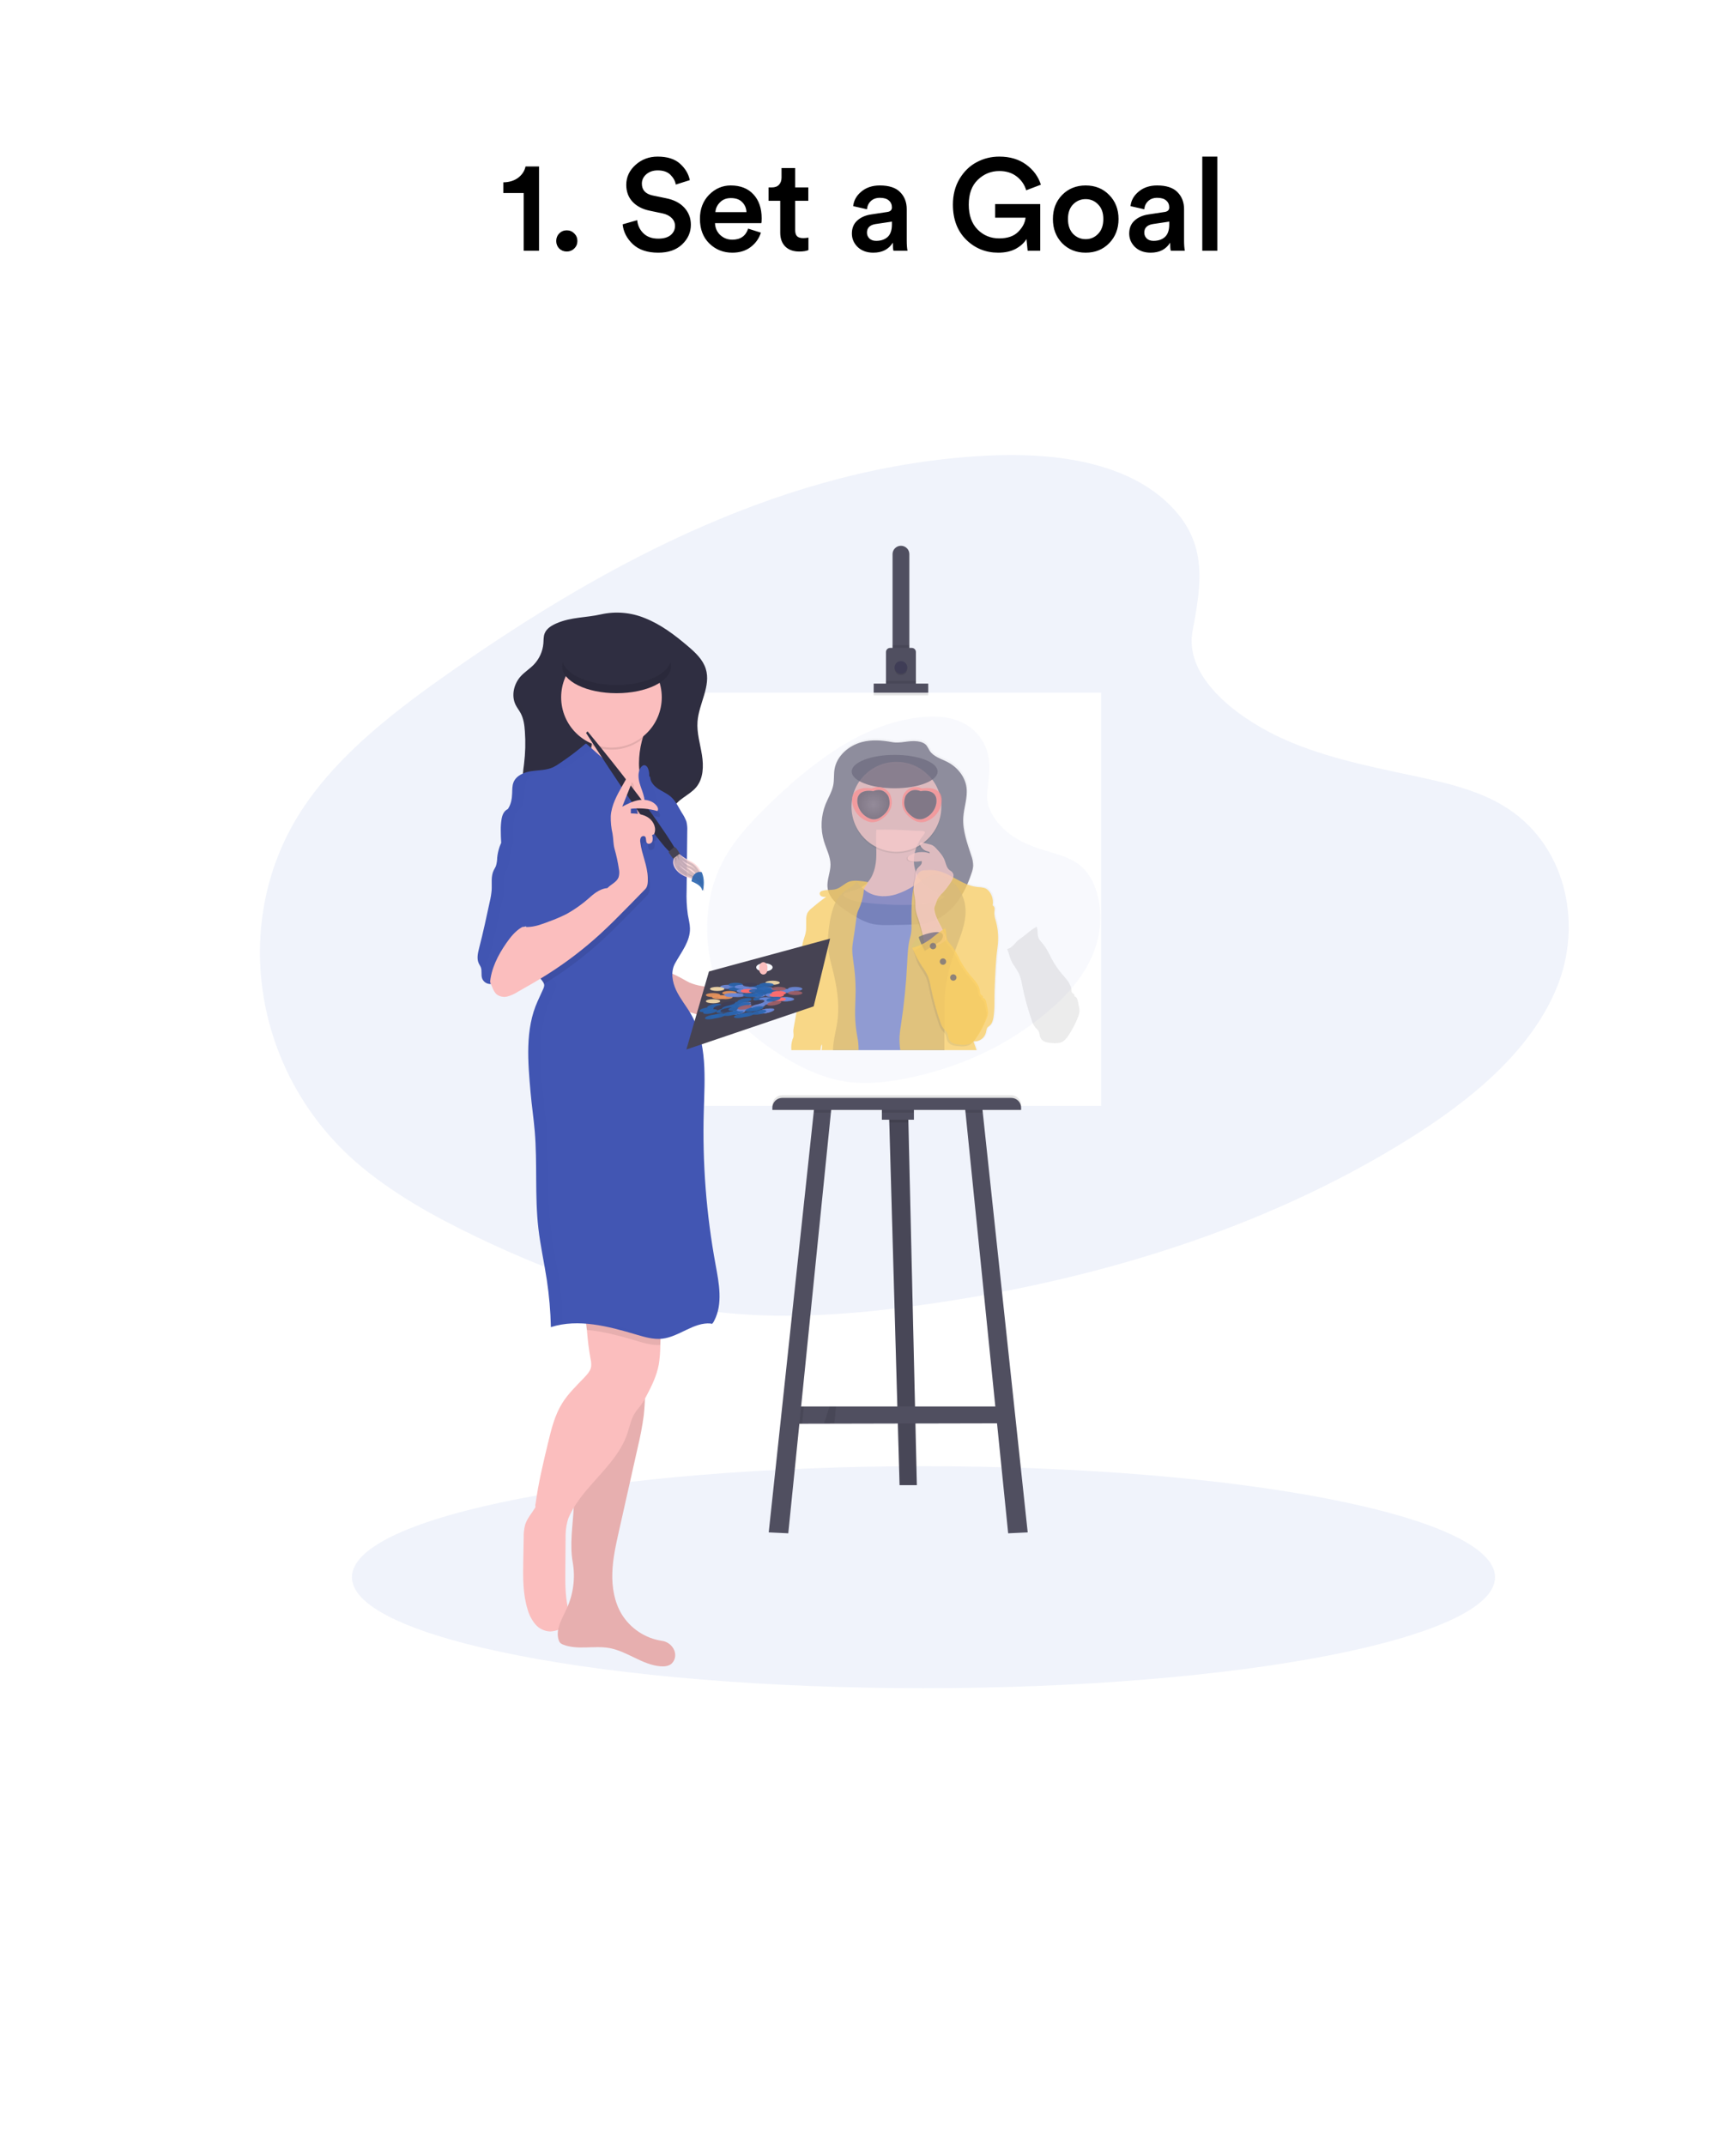 <svg width="187" height="231" viewBox="0 0 187 231" fill="none" xmlns="http://www.w3.org/2000/svg">
<g filter="url(#filter0_d)">
<rect x="4" width="178.315" height="222.894" fill="white"/>
</g>
<path opacity="0.1" d="M125.452 53.857C120.669 49.6 113.16 48.727 106.327 49.066C84.862 50.132 65.486 60.495 48.718 72.218C42.649 76.46 36.676 81.034 32.738 86.877C24.715 98.772 27.099 115.251 38.246 125.051C42.04 128.384 46.638 130.945 51.359 133.207C59.752 137.236 68.809 140.47 78.334 141.394C85.127 142.049 92.004 141.517 98.757 140.6C117.635 138.039 136.156 132.38 151.679 122.698C158.489 118.452 164.906 113.173 167.712 106.304C170.519 99.435 168.723 90.73 161.77 86.665C158.895 84.983 155.456 84.223 152.091 83.511C147.136 82.461 142.103 81.426 137.631 79.291C133.014 77.087 127.546 72.825 128.462 67.947C129.442 62.712 130.228 58.114 125.452 53.857Z" fill="#6C89DA"/>
<path opacity="0.1" d="M99.476 181.792C65.473 181.792 37.909 176.441 37.909 169.839C37.909 163.238 65.473 157.886 99.476 157.886C133.478 157.886 161.043 163.238 161.043 169.839C161.043 176.441 133.478 181.792 99.476 181.792Z" fill="#6C89DA"/>
<path d="M95.777 120.232L95.795 120.869L96.902 159.925H98.762L97.851 120.869L97.833 120.134L95.777 120.232Z" fill="#504F60"/>
<path opacity="0.1" d="M95.777 120.232L95.795 120.869L96.902 159.925H98.762L97.851 120.869L97.833 120.134L95.777 120.232Z" fill="black"/>
<path d="M85.01 153.317L86.402 153.314L107.105 153.27L108.209 153.268L107.621 151.457H85.156L85.01 153.317Z" fill="#504F60"/>
<path opacity="0.1" d="M95.777 120.232L95.795 120.869H97.852L97.834 120.134L95.777 120.232Z" fill="black"/>
<path d="M94.995 119.277H98.445V120.576H94.995V119.277Z" fill="#504F60"/>
<path opacity="0.1" d="M90.058 151.457L89.875 153.27L88.772 153.268L89.359 151.457H90.058Z" fill="black"/>
<path d="M103.95 119.252L104.006 119.816L108.599 165.113L110.703 165.013L105.865 119.816L105.811 119.302L103.95 119.252Z" fill="#504F60"/>
<path opacity="0.1" d="M85.008 153.317L86.4 153.314L86.59 151.457H85.154L85.008 153.317Z" fill="black"/>
<path d="M82.806 165.013L84.912 165.113L89.503 119.816L89.561 119.252L87.7 119.302L87.646 119.816L82.806 165.013Z" fill="#504F60"/>
<path d="M72.211 74.592H118.609V119.081H72.211V74.592Z" fill="white"/>
<path d="M96.145 59.714V70.456H97.954V59.714C97.96 59.592 97.94 59.47 97.897 59.356C97.854 59.242 97.788 59.137 97.703 59.049C97.619 58.961 97.517 58.891 97.405 58.843C97.293 58.795 97.172 58.77 97.05 58.77C96.927 58.77 96.806 58.795 96.694 58.843C96.582 58.891 96.48 58.961 96.396 59.049C96.311 59.137 96.246 59.242 96.202 59.356C96.159 59.47 96.14 59.592 96.145 59.714Z" fill="#504F60"/>
<path opacity="0.1" d="M96.144 69.478H97.955V70.456H96.144V69.478Z" fill="black"/>
<path d="M95.436 70.212V73.76H98.66V70.212C98.66 70.154 98.649 70.097 98.627 70.043C98.605 69.99 98.572 69.941 98.531 69.9C98.49 69.859 98.442 69.827 98.388 69.805C98.335 69.783 98.278 69.771 98.22 69.771H95.876C95.76 69.772 95.648 69.818 95.566 69.901C95.483 69.983 95.436 70.095 95.436 70.212Z" fill="#504F60"/>
<path opacity="0.1" d="M97.048 72.707C96.67 72.707 96.364 72.401 96.364 72.023C96.364 71.645 96.67 71.338 97.048 71.338C97.426 71.338 97.732 71.645 97.732 72.023C97.732 72.401 97.426 72.707 97.048 72.707Z" fill="black"/>
<path d="M97.048 72.56C96.67 72.56 96.364 72.253 96.364 71.875C96.364 71.497 96.67 71.191 97.048 71.191C97.426 71.191 97.732 71.497 97.732 71.875C97.732 72.253 97.426 72.56 97.048 72.56Z" fill="#3F3D56"/>
<path opacity="0.1" d="M95.431 73.32H98.662V73.76H95.431V73.32Z" fill="black"/>
<path opacity="0.1" d="M94.113 73.907H99.986V74.887H94.113V73.907Z" fill="black"/>
<path d="M94.113 73.613H99.986V74.592H94.113V73.613Z" fill="#504F60"/>
<path opacity="0.1" d="M108.93 117.934H84.262C83.98 117.934 83.709 118.046 83.51 118.246C83.31 118.446 83.198 118.716 83.198 118.999V119.231H109.994V118.999C109.994 118.716 109.882 118.446 109.682 118.246C109.483 118.046 109.212 117.934 108.93 117.934Z" fill="black"/>
<path opacity="0.1" d="M105.811 119.302L103.951 119.252L104.007 119.816H105.865L105.811 119.302Z" fill="black"/>
<path opacity="0.1" d="M94.995 119.277H98.445V119.816H94.995V119.277Z" fill="black"/>
<path opacity="0.1" d="M87.646 119.816H89.503L89.561 119.252L87.7 119.302L87.646 119.816Z" fill="black"/>
<path d="M108.93 118.224H84.262C83.98 118.224 83.709 118.336 83.51 118.536C83.31 118.736 83.198 119.006 83.198 119.289V119.521H109.994V119.289C109.994 119.006 109.882 118.736 109.682 118.536C109.483 118.336 109.212 118.224 108.93 118.224Z" fill="#504F60"/>
<path opacity="0.05" d="M105.448 79.231C104.01 77.415 101.755 77.046 99.702 77.19C93.254 77.644 87.433 82.057 82.398 87.048C80.575 88.849 78.781 90.801 77.597 93.289C75.188 98.354 75.903 105.37 79.252 109.542C80.398 110.962 81.774 112.051 83.192 113.015C85.712 114.731 88.431 116.107 91.295 116.5C93.335 116.78 95.402 116.552 97.431 116.163C103.098 115.072 108.662 112.663 113.325 108.54C115.372 106.739 117.299 104.486 118.142 101.562C118.986 98.637 118.445 94.93 116.358 93.199C115.493 92.482 114.46 92.16 113.45 91.855C111.961 91.41 110.448 90.968 109.106 90.054C107.719 89.114 106.076 87.3 106.351 85.222C106.646 83 106.882 81.043 105.448 79.231Z" fill="#6C89DA"/>
<path d="M59.958 67.119C59.428 67.349 58.877 67.672 58.668 68.212C58.537 68.55 58.56 68.925 58.532 69.285C58.46 70.145 58.094 70.955 57.495 71.577C57.066 72.019 56.533 72.35 56.115 72.8C55.355 73.619 55.046 74.896 55.54 75.898C55.694 76.213 55.919 76.49 56.084 76.799C56.403 77.392 56.493 78.079 56.539 78.752C56.623 79.928 56.592 81.109 56.447 82.279C56.354 83.028 56.217 83.794 56.392 84.528C56.542 85.051 56.777 85.546 57.089 85.992C57.892 87.252 58.823 88.469 60.063 89.306C61.342 90.168 62.884 90.581 64.422 90.702C65.959 90.823 67.507 90.673 69.038 90.488C70.184 90.35 71.523 90.064 72.013 89.014C72.285 88.426 72.214 87.727 72.47 87.133C72.93 86.06 74.256 85.659 74.998 84.768C75.771 83.837 75.803 82.497 75.614 81.302C75.424 80.107 75.047 78.919 75.135 77.711C75.276 75.771 76.609 73.878 76.023 72.019C75.713 71.022 74.906 70.271 74.11 69.593C72.699 68.389 71.197 67.248 69.473 66.564C67.969 65.945 66.312 65.804 64.725 66.159C63.117 66.527 61.532 66.437 59.958 67.119Z" fill="#2F2E41"/>
<g opacity="0.08">
<path opacity="0.08" d="M56.568 79.502C56.588 78.885 56.577 78.267 56.533 77.65C56.487 76.979 56.397 76.291 56.078 75.697C55.914 75.387 55.688 75.112 55.534 74.798C55.453 74.632 55.393 74.456 55.354 74.276C55.231 74.823 55.295 75.396 55.534 75.903C55.688 76.218 55.913 76.494 56.078 76.804C56.397 77.397 56.487 78.084 56.533 78.757C56.558 79.004 56.568 79.253 56.568 79.502Z" fill="black"/>
<path opacity="0.08" d="M75.135 76.609C75.115 76.926 75.12 77.244 75.152 77.56C75.332 75.836 76.376 74.148 76.126 72.484C75.948 73.84 75.234 75.212 75.135 76.609Z" fill="black"/>
<path opacity="0.08" d="M74.997 83.666C74.255 84.565 72.929 84.958 72.469 86.029C72.213 86.625 72.284 87.324 72.012 87.912C71.52 88.962 70.188 89.248 69.037 89.386C67.505 89.571 65.96 89.723 64.421 89.6C62.881 89.477 61.341 89.066 60.062 88.204C58.822 87.367 57.891 86.15 57.088 84.888C56.776 84.442 56.541 83.948 56.391 83.425C56.369 83.336 56.352 83.245 56.34 83.154C56.28 83.612 56.297 84.078 56.391 84.531C56.541 85.054 56.776 85.549 57.088 85.995C57.891 87.255 58.822 88.472 60.062 89.309C61.341 90.172 62.883 90.584 64.421 90.705C65.958 90.827 67.505 90.676 69.037 90.491C70.183 90.353 71.522 90.067 72.012 89.017C72.284 88.429 72.213 87.73 72.469 87.136C72.929 86.063 74.255 85.662 74.997 84.771C75.652 83.986 75.773 82.91 75.683 81.876C75.639 82.528 75.4 83.152 74.997 83.666Z" fill="black"/>
</g>
<g opacity="0.75">
<path opacity="0.75" d="M85.382 111.94C85.421 111.859 85.453 111.776 85.479 111.691C85.529 111.493 85.467 111.287 85.464 111.082C85.466 110.94 85.482 110.799 85.511 110.661C85.608 110.132 85.703 109.602 85.8 109.071C85.844 108.827 85.888 108.58 85.909 108.336C85.931 108.092 85.927 107.828 85.932 107.574C85.944 106.756 86.096 105.937 86.121 105.11C86.139 104.683 86.171 104.255 86.206 103.828C86.266 103.094 86.33 102.354 86.46 101.637C86.561 101.062 86.849 100.525 86.856 99.942C86.856 99.639 86.856 99.337 86.864 99.034C86.847 98.773 86.888 98.513 86.985 98.271C87.098 98.071 87.251 97.897 87.434 97.758C87.949 97.313 88.483 96.89 89.035 96.489C88.868 96.52 88.695 96.507 88.534 96.451C88.455 96.421 88.391 96.361 88.355 96.284C88.319 96.207 88.315 96.119 88.343 96.039C88.4 95.947 88.491 95.881 88.596 95.855C88.794 95.796 88.999 95.763 89.206 95.757C89.186 95.679 89.172 95.6 89.161 95.52C89.053 94.675 89.477 93.846 89.476 92.995C89.476 92.117 89.03 91.313 88.773 90.475C88.369 89.144 88.433 87.715 88.953 86.425C89.23 85.744 89.635 85.104 89.772 84.382C89.878 83.816 89.811 83.236 89.908 82.661C90.15 81.215 91.439 80.103 92.855 79.714C93.947 79.417 95.059 79.512 96.158 79.714C97.103 79.889 97.959 79.502 98.909 79.627C99.279 79.674 99.664 79.791 99.903 80.082C100.023 80.26 100.132 80.446 100.23 80.637C100.651 81.292 101.486 81.516 102.18 81.875C103.235 82.422 104.075 83.442 104.232 84.618C104.378 85.708 103.949 86.789 103.883 87.893C103.8 89.294 104.309 90.653 104.74 91.986C104.881 92.352 104.954 92.74 104.954 93.132C104.93 93.4 104.87 93.663 104.777 93.915C104.641 94.328 104.488 94.734 104.312 95.135C104.639 95.268 104.981 95.358 105.331 95.402C105.688 95.443 106.069 95.428 106.379 95.61C106.523 95.699 106.646 95.817 106.742 95.957C106.89 96.163 106.995 96.397 107.051 96.644C107.107 96.891 107.113 97.147 107.07 97.396C107.134 97.437 107.187 97.494 107.224 97.561C107.26 97.628 107.279 97.703 107.278 97.779C107.286 97.932 107.251 98.082 107.245 98.235C107.257 98.522 107.312 98.805 107.409 99.076C107.663 100.007 107.727 100.979 107.595 101.935C107.386 103.465 107.345 104.982 107.278 106.52C107.233 107.53 107.317 108.552 107.15 109.551C107.094 109.878 106.986 110.239 106.728 110.448C106.661 110.493 106.598 110.542 106.538 110.596C106.39 110.749 106.385 110.987 106.336 111.195C106.258 111.482 106.083 111.733 105.84 111.906C105.598 112.079 105.304 112.162 105.007 112.143C105.116 112.47 105.224 112.773 105.334 113.088H88.508C88.518 113.048 88.528 113.009 88.536 112.97C88.563 112.804 88.567 112.635 88.547 112.469C88.406 112.632 88.431 112.873 88.393 113.088H85.233C85.2 112.699 85.251 112.307 85.382 111.94Z" fill="url(#paint0_linear)"/>
<path opacity="0.75" d="M98.825 79.827C99.193 79.876 99.575 79.991 99.808 80.28C99.928 80.457 100.037 80.642 100.135 80.832C100.552 81.487 101.383 81.705 102.07 82.062C103.118 82.604 103.952 83.619 104.107 84.787C104.253 85.871 103.827 86.945 103.762 88.035C103.68 89.427 104.184 90.778 104.612 92.106C104.753 92.472 104.826 92.86 104.826 93.252C104.802 93.518 104.742 93.779 104.649 94.03C104.256 95.22 103.724 96.38 102.932 97.351C102.139 98.322 101.068 99.098 99.848 99.384C99.289 99.499 98.72 99.559 98.149 99.564C97.275 99.597 96.402 99.614 95.529 99.614C95.049 99.627 94.568 99.595 94.094 99.517C93.094 99.322 92.213 98.757 91.358 98.207C90.376 97.568 89.295 96.784 89.146 95.62C89.04 94.781 89.459 93.958 89.459 93.111C89.459 92.265 89.017 91.441 88.761 90.609C88.359 89.284 88.423 87.862 88.942 86.578C89.217 85.9 89.618 85.268 89.76 84.546C89.867 83.984 89.801 83.4 89.896 82.836C90.137 81.4 91.416 80.297 92.821 79.915C93.906 79.622 95.01 79.714 96.095 79.915C97.024 80.087 97.887 79.701 98.825 79.827Z" fill="#3F3D56"/>
<path opacity="0.75" d="M98.527 91.86C98.315 92.772 98.474 93.73 98.967 94.524C99.228 94.903 99.548 95.238 99.915 95.515C100.472 95.967 101.106 96.317 101.785 96.548C101.361 96.881 100.871 97.12 100.347 97.247C99.944 97.334 99.534 97.384 99.121 97.396C97.052 97.506 94.976 97.431 92.92 97.172C92.232 97.085 91.515 96.966 90.955 96.551C90.906 96.521 90.868 96.475 90.846 96.422C90.806 96.286 90.968 96.183 91.103 96.137C91.758 95.91 92.48 95.78 93.053 95.377C93.93 94.76 94.297 93.629 94.376 92.559C94.454 91.49 94.3 90.411 94.405 89.342C95.824 89.321 97.243 89.363 98.663 89.466C98.826 89.478 99.534 89.439 99.619 89.574C99.704 89.71 99.318 90.105 99.219 90.254C98.89 90.742 98.656 91.286 98.527 91.86Z" fill="#FBBEBE"/>
<path opacity="0.1" d="M96.562 91.891C93.888 91.891 91.721 89.724 91.721 87.05C91.721 84.376 93.888 82.208 96.562 82.208C99.237 82.208 101.404 84.376 101.404 87.05C101.404 89.724 99.237 91.891 96.562 91.891Z" fill="black"/>
<path opacity="0.75" d="M89.763 104.704C90.159 106.325 90.408 108.004 90.241 109.666C90.13 110.766 89.75 111.958 89.724 113.084H101.729C101.729 112.479 101.729 111.852 101.729 111.226C101.729 111.11 101.729 110.995 101.729 110.881C101.729 110.732 101.729 110.583 101.729 110.434C101.729 109.98 101.729 109.531 101.729 109.096C101.729 108.311 101.729 107.524 101.813 106.743C101.966 105.351 102.288 103.984 102.772 102.67L102.875 102.382C102.875 102.371 102.875 102.361 102.889 102.351C102.923 102.253 102.961 102.156 102.997 102.058C103.581 100.506 104.249 98.895 103.928 97.28C103.812 96.703 103.574 96.158 103.23 95.68C102.886 95.203 102.444 94.804 101.934 94.511C101.62 94.323 101.266 94.214 100.901 94.194C100.277 94.184 99.715 94.55 99.195 94.898C98.947 95.061 98.703 95.225 98.443 95.389C97.843 95.777 97.196 96.087 96.517 96.309C95.55 96.602 94.454 96.614 93.57 96.126C93.397 96.028 93.232 95.915 93.079 95.788C92.78 95.534 92.509 95.248 92.27 94.937C92.034 95.395 91.523 95.592 91.099 95.879C90.511 96.309 90.065 96.904 89.817 97.59C89.573 98.271 89.408 98.979 89.326 99.699C89.21 100.402 89.163 101.115 89.185 101.827C89.247 102.81 89.532 103.754 89.763 104.704Z" fill="#4256B3"/>
<path opacity="0.75" d="M85.249 113.084H88.383C88.421 112.871 88.396 112.631 88.535 112.467C88.554 112.633 88.55 112.801 88.524 112.966C88.516 113.006 88.506 113.045 88.496 113.084H92.481C92.493 112.582 92.445 112.08 92.339 111.589C92.206 110.872 92.13 110.145 92.111 109.415C92.092 108.513 92.159 107.614 92.164 106.711C92.167 105.819 92.11 104.927 91.992 104.042C91.884 103.224 91.723 102.405 91.856 101.586C92.005 100.681 92.133 99.764 92.247 98.853C92.266 98.652 92.304 98.453 92.362 98.259C92.409 98.124 92.464 97.991 92.526 97.861C92.824 97.203 93.004 96.497 93.056 95.777C93.079 95.505 93.464 95.259 93.459 94.984C92.935 94.878 92 94.747 91.494 94.929C90.988 95.11 90.615 95.557 90.107 95.726C89.6 95.895 89.062 95.772 88.57 95.937C88.465 95.962 88.373 96.026 88.316 96.117C88.288 96.197 88.293 96.285 88.329 96.361C88.365 96.438 88.429 96.498 88.507 96.528C88.665 96.584 88.834 96.597 88.999 96.566C88.453 96.964 87.923 97.385 87.41 97.827C87.229 97.965 87.077 98.138 86.965 98.336C86.869 98.577 86.827 98.836 86.844 99.094C86.844 99.395 86.844 99.695 86.836 99.996C86.836 100.576 86.544 101.11 86.443 101.68C86.315 102.4 86.251 103.129 86.192 103.857C86.158 104.282 86.125 104.706 86.107 105.131C86.074 105.95 85.932 106.769 85.919 107.579C85.919 107.831 85.919 108.085 85.896 108.336C85.872 108.581 85.836 108.826 85.788 109.068C85.693 109.593 85.598 110.121 85.501 110.646C85.472 110.784 85.457 110.923 85.455 111.064C85.486 111.264 85.491 111.468 85.47 111.67C85.444 111.754 85.412 111.837 85.373 111.917C85.248 112.292 85.206 112.691 85.249 113.084Z" fill="#FAC02E"/>
<path opacity="0.75" d="M96.98 113.084H105.195C105.086 112.77 104.979 112.464 104.868 112.145H104.883C105.178 112.164 105.47 112.081 105.711 111.909C105.952 111.737 106.125 111.487 106.202 111.201C106.251 110.995 106.256 110.761 106.404 110.607C106.462 110.554 106.525 110.505 106.59 110.461C106.856 110.253 106.956 109.901 107.01 109.569C107.173 108.577 107.095 107.563 107.137 106.558C107.204 105.025 107.245 103.515 107.453 101.996C107.584 101.047 107.521 100.081 107.268 99.157C107.172 98.888 107.117 98.605 107.105 98.32C107.105 98.169 107.145 98.019 107.137 97.868C107.138 97.792 107.12 97.718 107.084 97.651C107.048 97.584 106.995 97.528 106.931 97.488C106.974 97.24 106.967 96.985 106.911 96.74C106.855 96.494 106.75 96.262 106.603 96.057C106.507 95.919 106.384 95.801 106.242 95.711C105.934 95.531 105.556 95.548 105.202 95.505C103.548 95.319 102.238 93.868 100.583 93.704C100.209 93.679 99.835 93.688 99.463 93.73C98.854 93.781 98.631 94.549 98.49 95.148C98.47 95.227 98.454 95.312 98.438 95.384C98.126 96.858 98.184 98.397 98.184 99.911C98.184 100.259 98.136 100.605 98.043 100.94C97.793 101.853 97.766 102.81 97.716 103.756C97.609 105.968 97.387 108.173 97.051 110.361C96.979 110.771 96.928 111.184 96.898 111.599C96.876 112.096 96.904 112.593 96.98 113.084Z" fill="#FAC02E"/>
<path opacity="0.75" d="M98.729 101.105C98.551 101.307 98.391 101.523 98.251 101.752C98.185 101.86 98.131 102.017 98.228 102.099C98.28 102.134 98.342 102.152 98.405 102.148L99.551 102.197C99.725 102.216 99.901 102.199 100.068 102.15C100.289 102.043 100.475 101.877 100.605 101.67L101.116 101.002C101.267 100.836 101.379 100.64 101.444 100.426C101.472 100.318 101.465 100.204 101.424 100.101C101.383 99.998 101.309 99.911 101.214 99.853C101.029 99.793 100.827 99.807 100.651 99.892C100.304 100.01 99.891 100.088 99.585 100.29C99.264 100.522 98.976 100.796 98.729 101.105Z" fill="#EFCE58"/>
<path opacity="0.1" d="M98.729 101.105C98.551 101.307 98.391 101.523 98.251 101.752C98.185 101.86 98.131 102.017 98.228 102.099C98.28 102.134 98.342 102.152 98.405 102.148L99.551 102.197C99.725 102.216 99.901 102.199 100.068 102.15C100.289 102.043 100.475 101.877 100.605 101.67L101.116 101.002C101.267 100.836 101.379 100.64 101.444 100.426C101.472 100.318 101.465 100.204 101.424 100.101C101.383 99.998 101.309 99.911 101.214 99.853C101.029 99.793 100.827 99.807 100.651 99.892C100.304 100.01 99.891 100.088 99.585 100.29C99.264 100.522 98.976 100.796 98.729 101.105Z" fill="black"/>
<path opacity="0.1" d="M99.384 101.182C99.243 100.43 99.05 99.689 98.806 98.965C98.671 98.617 98.574 98.256 98.516 97.887C98.485 97.597 98.516 97.304 98.487 97.014C98.464 96.764 98.403 96.523 98.365 96.271C98.292 95.766 98.323 95.252 98.455 94.76C98.56 94.368 98.455 93.892 98.711 93.574C98.812 93.445 98.948 93.347 99.055 93.221C99.113 93.162 99.155 93.09 99.177 93.01C99.2 92.931 99.202 92.847 99.184 92.767C98.827 92.848 98.458 92.86 98.097 92.802C97.989 92.79 97.884 92.753 97.792 92.695C97.747 92.666 97.711 92.624 97.689 92.575C97.666 92.526 97.658 92.472 97.665 92.418C97.681 92.367 97.708 92.319 97.744 92.278C97.78 92.237 97.824 92.204 97.873 92.181C98.193 91.983 98.554 91.858 98.928 91.817C99.303 91.775 99.682 91.816 100.039 91.939C100.05 91.911 100.05 91.88 100.04 91.852C100.03 91.823 100.011 91.8 99.985 91.785C99.934 91.757 99.879 91.738 99.821 91.731C99.639 91.689 99.47 91.604 99.329 91.482C99.188 91.359 99.08 91.204 99.014 91.03C98.991 90.982 98.986 90.927 98.997 90.876C99.04 90.756 99.21 90.763 99.333 90.794L100.001 90.958C100.13 90.984 100.256 91.026 100.374 91.084C100.519 91.171 100.648 91.282 100.756 91.411C101.106 91.79 101.463 92.179 101.657 92.657C101.743 92.874 101.794 93.103 101.884 93.312C101.965 93.533 102.12 93.719 102.323 93.838C102.428 93.895 102.513 93.984 102.564 94.093C102.616 94.201 102.631 94.323 102.61 94.441C102.557 94.678 102.453 94.902 102.305 95.096C102.057 95.483 101.776 95.848 101.465 96.188C101.24 96.392 101.047 96.629 100.892 96.89C100.797 97.083 100.756 97.299 100.673 97.496C100.626 97.588 100.59 97.684 100.566 97.784C100.555 97.856 100.555 97.929 100.566 98C100.705 99.089 101.513 99.977 101.814 101.031C101.829 101.067 101.836 101.106 101.836 101.145C101.836 101.184 101.828 101.223 101.813 101.259C101.798 101.295 101.775 101.328 101.747 101.356C101.72 101.383 101.686 101.405 101.65 101.419C101.064 101.863 100.34 102.092 99.646 102.313C99.53 101.943 99.442 101.565 99.384 101.182Z" fill="black"/>
<path opacity="0.75" d="M99.479 101.133C99.338 100.381 99.145 99.64 98.901 98.916C98.765 98.568 98.668 98.207 98.611 97.838C98.58 97.549 98.611 97.255 98.581 96.966C98.558 96.715 98.498 96.474 98.46 96.222C98.387 95.718 98.417 95.203 98.55 94.711C98.655 94.32 98.55 93.843 98.806 93.525C98.907 93.396 99.043 93.298 99.15 93.172C99.207 93.113 99.25 93.041 99.272 92.962C99.295 92.882 99.297 92.799 99.279 92.718C98.922 92.799 98.553 92.811 98.192 92.752C98.083 92.741 97.979 92.704 97.887 92.646C97.842 92.617 97.806 92.575 97.783 92.526C97.76 92.477 97.752 92.423 97.758 92.369C97.775 92.318 97.803 92.27 97.838 92.23C97.874 92.189 97.918 92.156 97.967 92.132C98.288 91.934 98.649 91.809 99.023 91.768C99.398 91.726 99.777 91.767 100.134 91.89C100.144 91.862 100.145 91.831 100.135 91.803C100.125 91.775 100.105 91.751 100.08 91.736C100.029 91.708 99.973 91.689 99.916 91.682C99.734 91.64 99.566 91.555 99.425 91.432C99.284 91.31 99.176 91.155 99.11 90.981C99.088 90.933 99.082 90.88 99.094 90.829C99.136 90.707 99.307 90.714 99.421 90.745L100.088 90.909C100.218 90.935 100.344 90.977 100.463 91.035C100.607 91.122 100.736 91.233 100.844 91.362C101.195 91.741 101.552 92.13 101.745 92.609C101.832 92.825 101.882 93.054 101.972 93.263C102.053 93.484 102.208 93.67 102.411 93.789C102.516 93.847 102.6 93.936 102.652 94.044C102.703 94.152 102.719 94.274 102.698 94.392C102.645 94.629 102.541 94.853 102.393 95.047C102.145 95.434 101.864 95.799 101.553 96.139C101.328 96.343 101.135 96.58 100.98 96.841C100.885 97.034 100.844 97.251 100.761 97.449C100.714 97.54 100.678 97.636 100.654 97.735C100.644 97.807 100.644 97.88 100.654 97.951C100.794 99.04 101.601 99.928 101.902 100.982C101.917 101.018 101.925 101.057 101.924 101.096C101.924 101.136 101.916 101.174 101.901 101.21C101.886 101.247 101.864 101.279 101.836 101.307C101.808 101.334 101.775 101.356 101.738 101.37C101.152 101.814 100.428 102.043 99.734 102.264C99.62 101.894 99.535 101.516 99.479 101.133Z" fill="#FBBEBE"/>
<path opacity="0.75" d="M99.038 100.859C99.015 100.87 98.995 100.888 98.983 100.91C98.972 100.938 98.972 100.969 98.983 100.997C99.143 101.482 99.355 101.948 99.615 102.389C100.135 102.103 100.644 101.796 101.139 101.47C101.265 101.402 101.37 101.303 101.445 101.182C102.177 99.769 99.525 100.576 99.038 100.859Z" fill="#3F3D56"/>
<path opacity="0.1" d="M101.961 101.544C102.132 101.773 102.331 101.98 102.501 102.211C102.782 102.64 103.031 103.089 103.246 103.555C103.561 104.152 103.94 104.713 104.377 105.227C104.818 105.744 105.345 106.275 105.394 106.953C105.389 107.05 105.41 107.146 105.455 107.233C105.504 107.305 105.591 107.341 105.655 107.396C105.718 107.452 105.758 107.56 105.692 107.627C105.944 107.653 106.049 107.955 106.098 108.205L106.21 108.778C106.243 108.928 106.261 109.081 106.264 109.235C106.247 109.443 106.197 109.646 106.115 109.838C105.848 110.541 105.501 111.212 105.08 111.835C104.878 112.133 104.646 112.433 104.315 112.575C104 112.683 103.663 112.715 103.333 112.667C102.866 112.638 102.324 112.564 102.092 112.158C101.944 111.901 101.967 111.568 101.807 111.32C101.713 111.199 101.61 111.085 101.499 110.981C101.326 110.758 101.197 110.505 101.121 110.234C100.694 109.017 100.353 107.773 100.099 106.509C100.032 106.082 99.92 105.663 99.763 105.259C99.585 104.9 99.377 104.557 99.141 104.233C98.727 103.606 98.664 103.062 98.378 102.368C99.01 102.22 99.301 101.801 99.84 101.446C100.348 101.11 101.099 100.396 101.641 100.136C101.82 100.583 101.671 101.151 101.961 101.544Z" fill="black"/>
<path opacity="0.1" d="M111.982 101.2C112.145 101.429 112.352 101.637 112.52 101.868C112.802 102.296 113.051 102.745 113.265 103.211C113.58 103.809 113.959 104.37 114.397 104.884C114.839 105.402 115.365 105.931 115.414 106.61C115.409 106.707 115.43 106.803 115.474 106.889C115.535 106.95 115.603 107.005 115.676 107.052C115.74 107.111 115.777 107.216 115.713 107.282C115.966 107.309 116.07 107.609 116.118 107.861L116.229 108.434C116.264 108.584 116.282 108.736 116.283 108.89C116.268 109.098 116.217 109.302 116.134 109.494C115.868 110.197 115.521 110.867 115.101 111.491C114.9 111.789 114.665 112.089 114.335 112.231C114.019 112.339 113.682 112.371 113.352 112.323C112.887 112.294 112.344 112.218 112.113 111.814C111.965 111.555 111.988 111.224 111.828 110.974C111.733 110.855 111.63 110.742 111.52 110.637C111.346 110.414 111.218 110.161 111.14 109.89C110.715 108.673 110.374 107.429 110.12 106.165C110.056 105.737 109.946 105.318 109.792 104.914C109.614 104.555 109.406 104.212 109.17 103.889C108.754 103.262 108.779 102.89 108.492 102.194C109.124 102.048 109.331 101.457 109.869 101.102C110.377 100.766 111.127 100.052 111.671 99.792C111.839 100.241 111.69 100.81 111.982 101.2Z" fill="black"/>
<path opacity="0.75" d="M102.132 101.372C102.296 101.601 102.502 101.809 102.671 102.038C102.953 102.467 103.202 102.916 103.416 103.383C103.73 103.98 104.109 104.541 104.547 105.055C104.989 105.574 105.515 106.102 105.564 106.78C105.559 106.877 105.58 106.974 105.625 107.06C105.686 107.122 105.754 107.177 105.826 107.224C105.89 107.283 105.928 107.388 105.864 107.453C106.116 107.48 106.221 107.781 106.268 108.033L106.38 108.606C106.415 108.755 106.433 108.908 106.434 109.061C106.418 109.269 106.368 109.474 106.286 109.666C106.019 110.368 105.672 111.038 105.251 111.662C105.05 111.961 104.816 112.261 104.485 112.403C104.169 112.51 103.833 112.542 103.503 112.495C103.038 112.466 102.494 112.39 102.263 111.986C102.116 111.727 102.139 111.395 101.978 111.146C101.883 111.026 101.781 110.913 101.67 110.807C101.497 110.585 101.368 110.332 101.29 110.062C100.865 108.845 100.524 107.599 100.27 106.335C100.206 105.908 100.096 105.489 99.943 105.086C99.765 104.727 99.556 104.384 99.321 104.061C98.905 103.432 98.552 102.766 98.264 102.07C98.892 101.91 99.487 101.64 100.02 101.272C100.527 100.945 101.277 100.223 101.821 99.962C101.99 100.411 101.842 100.987 102.132 101.372Z" fill="#FAC02E"/>
<path opacity="0.75" d="M100.505 102.219C100.316 102.219 100.163 102.066 100.163 101.877C100.163 101.688 100.316 101.534 100.505 101.534C100.694 101.534 100.848 101.688 100.848 101.877C100.848 102.066 100.694 102.219 100.505 102.219Z" fill="#3F3D56"/>
<path opacity="0.75" d="M101.576 103.891C101.386 103.891 101.233 103.737 101.233 103.548C101.233 103.359 101.386 103.206 101.576 103.206C101.765 103.206 101.918 103.359 101.918 103.548C101.918 103.737 101.765 103.891 101.576 103.891Z" fill="#3F3D56"/>
<path opacity="0.75" d="M96.562 91.719C93.888 91.719 91.721 89.552 91.721 86.877C91.721 84.203 93.888 82.036 96.562 82.036C99.237 82.036 101.404 84.203 101.404 86.877C101.404 89.552 99.237 91.719 96.562 91.719Z" fill="#FBBEBE"/>
<path opacity="0.75" d="M102.689 105.605C102.5 105.605 102.346 105.452 102.346 105.263C102.346 105.074 102.5 104.92 102.689 104.92C102.878 104.92 103.031 105.074 103.031 105.263C103.031 105.452 102.878 105.605 102.689 105.605Z" fill="#3F3D56"/>
<path opacity="0.75" d="M96.371 84.885C93.814 84.885 91.742 84.079 91.742 83.085C91.742 82.092 93.814 81.286 96.371 81.286C98.927 81.286 101 82.092 101 83.085C101 84.079 98.927 84.885 96.371 84.885Z" fill="#3F3D56"/>
<path opacity="0.75" d="M93.88 84.903C95.334 84.331 95.904 85.577 95.904 85.577C96.464 87.071 95.412 87.945 94.78 88.32C94.54 88.463 94.266 88.538 93.986 88.538C93.783 88.539 93.582 88.499 93.395 88.421C92.981 88.261 92.617 87.996 92.337 87.651C92.058 87.306 91.873 86.894 91.802 86.457C91.543 84.436 93.88 84.903 93.88 84.903ZM92.364 86.491C92.421 86.852 92.57 87.192 92.797 87.479C93.023 87.766 93.32 87.99 93.659 88.128C93.84 88.204 94.036 88.236 94.231 88.221C94.427 88.207 94.616 88.145 94.784 88.043C95.299 87.732 96.153 87.002 95.697 85.759C95.697 85.759 95.234 84.721 94.06 85.197C94.052 85.194 92.152 84.804 92.364 86.491Z" fill="#F86D70"/>
<path opacity="0.75" d="M94.053 85.194C94.053 85.194 92.154 84.804 92.365 86.491C92.422 86.852 92.571 87.192 92.798 87.479C93.025 87.766 93.322 87.99 93.66 88.128C93.812 88.192 93.975 88.225 94.14 88.225C94.368 88.225 94.591 88.162 94.785 88.043C95.301 87.732 96.154 87.002 95.699 85.759C95.699 85.759 95.235 84.717 94.053 85.194Z" fill="#3F3D56"/>
<path opacity="0.1" d="M94.053 85.194C94.053 85.194 92.154 84.804 92.365 86.491C92.422 86.852 92.571 87.192 92.798 87.479C93.025 87.766 93.322 87.99 93.66 88.128C93.812 88.192 93.975 88.225 94.14 88.225C94.368 88.225 94.591 88.162 94.785 88.043C95.301 87.732 96.154 87.002 95.699 85.759C95.699 85.759 95.235 84.717 94.053 85.194Z" fill="url(#paint1_radial)"/>
<path opacity="0.75" d="M101.423 86.46C101.352 86.898 101.167 87.31 100.888 87.654C100.609 87.999 100.244 88.265 99.83 88.425C99.643 88.503 99.442 88.542 99.239 88.541C98.96 88.541 98.685 88.466 98.445 88.323C97.81 87.948 96.762 87.074 97.322 85.581C97.322 85.581 97.891 84.335 99.346 84.906C99.346 84.903 101.682 84.436 101.423 86.46ZM99.174 85.194C97.991 84.718 97.536 85.756 97.536 85.756C97.081 86.999 97.934 87.721 98.45 88.04C98.617 88.142 98.806 88.203 99.002 88.218C99.198 88.233 99.394 88.201 99.575 88.125C99.913 87.987 100.21 87.763 100.437 87.476C100.664 87.189 100.813 86.849 100.87 86.488C101.073 84.805 99.174 85.194 99.174 85.194Z" fill="#F86D70"/>
<path opacity="0.75" d="M99.174 85.194C99.174 85.194 101.074 84.804 100.863 86.491C100.805 86.852 100.656 87.192 100.429 87.479C100.203 87.766 99.906 87.99 99.567 88.128C99.415 88.192 99.252 88.225 99.088 88.225C98.86 88.225 98.636 88.162 98.442 88.043C97.927 87.732 97.073 87.002 97.529 85.759C97.529 85.759 97.992 84.717 99.174 85.194Z" fill="#3F3D56"/>
<path opacity="0.1" d="M99.174 85.194C99.174 85.194 101.074 84.804 100.863 86.491C100.805 86.852 100.656 87.192 100.429 87.479C100.203 87.766 99.906 87.99 99.567 88.128C99.415 88.192 99.252 88.225 99.088 88.225C98.86 88.225 98.636 88.162 98.442 88.043C97.927 87.732 97.073 87.002 97.529 85.759C97.529 85.759 97.992 84.717 99.174 85.194Z" fill="url(#paint2_radial)"/>
</g>
<path d="M71.399 91.203C70.811 91.858 69.925 92.201 69.041 92.245C68.156 92.263 67.278 92.08 66.473 91.711C64.991 91.06 63.699 90.04 62.723 88.748C61.746 87.457 61.116 85.937 60.893 84.333C60.845 84.09 60.855 83.839 60.924 83.601C61.161 82.933 62.044 82.825 62.637 82.428C63.177 82.07 63.48 81.446 63.631 80.809C63.67 80.637 63.703 80.465 63.729 80.29C63.798 79.823 63.834 79.35 63.916 78.885C63.942 78.661 64.019 78.445 64.141 78.255C64.298 78.061 64.503 77.913 64.736 77.826C66.12 77.225 67.922 77.498 69.298 78.019C69.758 78.194 69.669 78.246 69.494 78.698C69.382 78.986 69.284 79.28 69.201 79.578C69.177 79.661 69.154 79.742 69.132 79.83C68.937 80.599 68.836 81.389 68.831 82.183C68.831 82.91 68.915 83.671 69.312 84.282C69.946 85.25 71.235 85.657 71.811 86.661C72.021 87.061 72.149 87.498 72.186 87.948C72.325 89.09 72.166 90.344 71.399 91.203Z" fill="#FBBEBE"/>
<path d="M56.576 164.167C56.454 164.623 56.398 165.094 56.413 165.565L56.367 168.021C56.334 169.793 56.306 171.599 56.828 173.292C56.988 173.884 57.273 174.435 57.664 174.907C57.861 175.141 58.105 175.331 58.38 175.464C58.656 175.598 58.956 175.672 59.262 175.681C59.515 175.671 59.766 175.627 60.007 175.549C60.446 175.421 60.904 175.221 61.142 174.831C61.458 174.311 61.282 173.649 61.156 173.053C60.876 171.727 60.886 170.36 60.898 169.004L60.925 165.691C60.916 165.241 60.944 164.791 61.011 164.345C61.074 163.99 61.186 163.641 61.214 163.283C61.251 163.004 61.185 162.722 61.029 162.489C60.87 162.307 60.657 162.182 60.421 162.133C60 162.025 59.558 162.053 59.127 161.988C58.934 161.963 58.746 161.907 58.571 161.824C58.466 161.773 58.243 161.539 58.135 161.541C57.922 161.541 57.783 162.125 57.665 162.326C57.303 162.934 56.799 163.476 56.576 164.167Z" fill="#FBBEBE"/>
<path d="M70.143 141.405C68.977 144.886 69.769 148.728 69.347 152.389C69.194 153.546 68.979 154.694 68.703 155.828L66.678 164.847C66.342 166.347 66.003 167.856 65.957 169.392C65.912 170.928 66.174 172.503 66.966 173.825C67.438 174.591 68.073 175.246 68.824 175.742C69.575 176.238 70.426 176.564 71.317 176.697C71.604 176.737 71.876 176.851 72.106 177.029C72.336 177.206 72.515 177.441 72.627 177.709C72.661 177.793 72.686 177.881 72.704 177.971C72.75 178.187 72.739 178.411 72.671 178.621C72.603 178.831 72.482 179.02 72.319 179.169C71.991 179.431 71.546 179.467 71.132 179.433C69.186 179.269 67.564 177.815 65.641 177.468C63.988 177.172 62.203 177.712 60.644 177.091C60.542 177.055 60.448 176.999 60.367 176.928C60.276 176.833 60.211 176.717 60.177 176.59C59.811 175.444 60.564 174.285 61.062 173.191C61.77 171.629 61.989 169.889 61.69 168.2C61.35 166.294 61.702 164.28 61.803 162.338C61.911 160.538 62.157 158.749 62.537 156.987C62.782 155.81 62.99 154.606 63.469 153.501C63.755 152.846 64.133 152.222 64.435 151.569C64.991 150.362 65.276 149.05 65.551 147.75C66.105 145.13 66.642 142.489 66.642 139.814C67.672 139.811 68.694 140.003 69.653 140.379C69.848 140.458 70.007 140.607 70.097 140.797C70.188 140.987 70.204 141.204 70.143 141.405Z" fill="#FBBEBE"/>
<path opacity="0.08" d="M70.143 141.405C68.977 144.886 69.769 148.728 69.347 152.389C69.194 153.546 68.979 154.694 68.703 155.828L66.678 164.847C66.342 166.347 66.003 167.856 65.957 169.392C65.912 170.928 66.174 172.503 66.966 173.825C67.438 174.591 68.073 175.246 68.824 175.742C69.575 176.238 70.426 176.564 71.317 176.697C71.604 176.737 71.876 176.851 72.106 177.029C72.336 177.206 72.515 177.441 72.627 177.709C72.661 177.793 72.686 177.881 72.704 177.971C72.75 178.187 72.739 178.411 72.671 178.621C72.603 178.831 72.482 179.02 72.319 179.169C71.991 179.431 71.546 179.467 71.132 179.433C69.186 179.269 67.564 177.815 65.641 177.468C63.988 177.172 62.203 177.712 60.644 177.091C60.542 177.055 60.448 176.999 60.367 176.928C60.276 176.833 60.211 176.717 60.177 176.59C59.811 175.444 60.564 174.285 61.062 173.191C61.77 171.629 61.989 169.889 61.69 168.2C61.35 166.294 61.702 164.28 61.803 162.338C61.911 160.538 62.157 158.749 62.537 156.987C62.782 155.81 62.99 154.606 63.469 153.501C63.755 152.846 64.133 152.222 64.435 151.569C64.991 150.362 65.276 149.05 65.551 147.75C66.105 145.13 66.642 142.489 66.642 139.814C67.672 139.811 68.694 140.003 69.653 140.379C69.848 140.458 70.007 140.607 70.097 140.797C70.188 140.987 70.204 141.204 70.143 141.405Z" fill="black"/>
<path d="M71.315 139.761C71.249 141.453 71.186 143.145 71.126 144.837C71.126 144.895 71.126 144.95 71.126 145.001C71.119 145.65 71.064 146.297 70.963 146.938C70.742 148.14 70.198 149.257 69.623 150.336C69.452 150.677 69.256 151.006 69.035 151.318C68.842 151.58 68.618 151.819 68.438 152.088C67.971 152.785 67.827 153.64 67.553 154.433C66.304 158.048 62.406 160.229 61.099 163.822C60.109 163.545 59.142 163.195 58.204 162.775C58.109 162.756 58.019 162.716 57.941 162.66C57.862 162.603 57.797 162.53 57.749 162.445C57.701 162.361 57.672 162.268 57.663 162.171C57.654 162.075 57.666 161.978 57.698 161.886C57.996 159.687 58.517 157.522 59.037 155.361C59.386 153.905 59.75 152.425 60.532 151.148C61.187 150.08 62.109 149.209 62.974 148.302C63.283 147.975 63.602 147.614 63.675 147.171C63.703 146.896 63.683 146.619 63.617 146.352C63.44 145.369 63.313 144.379 63.234 143.38C63.234 143.324 63.234 143.267 63.219 143.216C63.146 142.465 62.967 141.487 63.131 140.785C63.427 139.507 65.915 139.245 67.003 139.219C68.446 139.178 69.888 139.466 71.315 139.761Z" fill="#FBBEBE"/>
<path d="M74.27 105.808C75.922 106.51 77.815 106.309 79.569 105.914C81.322 105.52 83.058 104.946 84.854 104.932C85.357 104.932 85.989 105.081 86.076 105.577C86.121 105.836 85.986 106.089 85.855 106.319C85.614 106.743 85.355 107.185 84.941 107.44C84.614 107.638 84.237 107.704 83.873 107.807C83.194 108 82.563 108.338 81.908 108.596C80.797 109.035 79.616 109.251 78.432 109.458C77.883 109.579 77.321 109.63 76.759 109.61C76.384 109.571 76.013 109.497 75.652 109.389C74.588 109.101 73.535 108.773 72.495 108.406C72.289 108.333 72.059 108.243 71.978 108.033C71.94 107.907 71.931 107.773 71.953 107.643C71.994 107.117 71.948 106.587 71.815 106.076C71.748 105.821 71.223 104.909 71.399 104.724C71.807 104.293 73.857 105.633 74.27 105.808Z" fill="#FBBEBE"/>
<path opacity="0.08" d="M74.27 105.808C75.922 106.51 77.815 106.309 79.569 105.914C81.322 105.52 83.058 104.946 84.854 104.932C85.357 104.932 85.989 105.081 86.076 105.577C86.121 105.836 85.986 106.089 85.855 106.319C85.614 106.743 85.355 107.185 84.941 107.44C84.614 107.638 84.237 107.704 83.873 107.807C83.194 108 82.563 108.338 81.908 108.596C80.797 109.035 79.616 109.251 78.432 109.458C77.883 109.579 77.321 109.63 76.759 109.61C76.384 109.571 76.013 109.497 75.652 109.389C74.588 109.101 73.535 108.773 72.495 108.406C72.289 108.333 72.059 108.243 71.978 108.033C71.94 107.907 71.931 107.773 71.953 107.643C71.994 107.117 71.948 106.587 71.815 106.076C71.748 105.821 71.223 104.909 71.399 104.724C71.807 104.293 73.857 105.633 74.27 105.808Z" fill="black"/>
<path opacity="0.1" d="M69.492 78.698C69.379 78.986 69.281 79.28 69.199 79.578C68.434 80.175 67.523 80.557 66.56 80.682C65.597 80.807 64.619 80.672 63.727 80.29C63.795 79.823 63.831 79.35 63.913 78.885C63.94 78.661 64.017 78.445 64.139 78.255C64.296 78.061 64.501 77.913 64.734 77.826C66.117 77.225 67.92 77.498 69.295 78.019C69.755 78.194 69.665 78.246 69.492 78.698Z" fill="black"/>
<path d="M65.865 80.506C68.858 80.506 71.284 78.081 71.284 75.088C71.284 72.096 68.858 69.67 65.865 69.67C62.873 69.67 60.447 72.096 60.447 75.088C60.447 78.081 62.873 80.506 65.865 80.506Z" fill="#FBBEBE"/>
<path opacity="0.08" d="M71.313 139.761C71.248 141.453 71.185 143.145 71.125 144.837C70.256 144.886 69.391 144.633 68.556 144.384C66.817 143.87 65.004 143.364 63.208 143.213C63.135 142.461 62.956 141.484 63.12 140.781C63.416 139.504 65.903 139.242 66.992 139.216C68.445 139.178 69.887 139.467 71.313 139.761Z" fill="black"/>
<path d="M76.938 142.212C76.843 142.396 76.718 142.655 76.564 142.52C74.717 142.357 73.153 143.966 71.31 144.158C70.378 144.254 69.451 143.982 68.557 143.717C65.551 142.826 62.325 141.964 59.34 142.91C59.302 141.201 59.155 139.496 58.9 137.806C58.618 135.954 58.205 134.12 57.992 132.259C57.596 128.802 57.891 125.301 57.603 121.835C57.488 120.436 57.275 119.051 57.154 117.653C56.864 114.347 56.543 110.828 57.917 107.807C58.114 107.37 58.311 106.936 58.51 106.505C58.57 106.392 58.609 106.268 58.623 106.14C58.625 106.076 58.616 106.011 58.597 105.95C58.517 105.675 58.251 105.459 58.092 105.2C57.824 104.778 57.853 104.237 57.891 103.738C57.909 103.527 57.965 103.353 57.979 103.142C57.405 102.344 57.069 101.434 56.817 100.481C56.527 99.4 56.344 98.267 56.023 97.196C55.507 95.477 54.624 93.877 54.192 92.135C53.969 91.24 53.953 90.275 53.942 89.352C53.939 88.975 53.967 88.6 54.025 88.228C54.1 87.762 54.276 87.324 54.705 87.123C55.04 86.632 55.148 86.024 55.168 85.428C55.184 85.03 55.168 84.619 55.312 84.248C55.605 83.507 56.458 83.157 57.241 83.041C58.024 82.925 58.857 82.953 59.581 82.62C59.853 82.486 60.113 82.328 60.357 82.147C61.29 81.526 62.184 80.849 63.034 80.12C63.054 80.099 63.08 80.085 63.108 80.077C63.145 80.077 63.178 80.102 63.208 80.126C63.889 80.732 64.567 81.338 65.248 81.942C65.62 82.27 65.991 82.597 66.334 82.962C66.82 83.475 67.244 84.044 67.596 84.657C67.762 84.935 67.911 85.224 68.041 85.52C68.247 85.978 68.414 86.451 68.541 86.936C68.61 87.193 68.665 87.452 68.705 87.712C68.736 87.901 68.762 88.091 68.78 88.284C68.789 88.347 68.795 88.411 68.799 88.475C68.914 88.452 69.021 88.405 69.115 88.336C69.216 88.265 69.294 88.166 69.34 88.051C69.382 87.946 69.411 87.836 69.427 87.724C69.447 87.582 69.458 87.439 69.459 87.295C69.459 87.131 69.471 86.953 69.471 86.782C69.472 86.484 69.444 86.186 69.387 85.893C69.278 85.356 69.04 84.853 68.896 84.325C68.752 83.796 68.706 83.201 68.975 82.722C69.076 82.54 69.264 82.363 69.466 82.406C69.542 82.432 69.611 82.475 69.667 82.532C69.724 82.588 69.767 82.657 69.793 82.733C69.887 82.95 69.934 83.183 69.931 83.419C69.931 83.534 69.931 83.627 70.036 83.684C70.06 84.222 70.475 84.667 70.923 84.957C71.372 85.246 71.883 85.458 72.284 85.816C72.795 86.268 73.076 86.913 73.43 87.496C73.641 87.802 73.813 88.132 73.943 88.479C74.022 88.811 74.052 89.154 74.031 89.496C74.01 91.61 73.987 93.723 73.962 95.836C73.925 96.725 73.969 97.617 74.093 98.498C74.177 98.989 74.313 99.469 74.323 99.972C74.357 101.357 73.389 102.521 72.718 103.738C72.227 104.617 72.408 105.729 72.839 106.641C73.27 107.553 73.925 108.333 74.427 109.204C76.207 112.289 75.916 116.081 75.811 119.649C75.651 125.192 76.077 130.738 77.083 136.192C77.453 138.204 77.882 140.395 76.938 142.212Z" fill="#4256B3"/>
<path opacity="0.08" d="M68.708 87.724C68.528 87.724 68.351 87.742 68.173 87.761C68.173 87.925 68.173 88.089 68.173 88.253C68.372 88.253 68.577 88.271 68.778 88.295C68.89 88.308 69.003 88.323 69.114 88.347C69.467 88.408 69.802 88.545 70.097 88.749C70.647 89.14 70.971 89.916 70.658 90.512L70.454 90.597C70.537 90.819 70.545 91.061 70.478 91.288C70.382 91.503 70.062 91.627 69.905 91.452C69.728 91.251 69.887 90.846 69.65 90.722C69.573 90.692 69.487 90.692 69.41 90.722C69.334 90.753 69.271 90.811 69.235 90.886C69.172 91.041 69.157 91.212 69.191 91.377C69.355 92.672 69.974 93.895 69.997 95.202C70.005 95.623 70.013 96.12 69.718 96.418C69.154 96.995 68.587 97.572 68.019 98.149C66.961 99.227 65.901 100.306 64.785 101.321C63.056 102.896 61.193 104.316 59.218 105.567C59.01 105.699 58.8 105.827 58.59 105.956C58.51 105.681 58.245 105.465 58.086 105.206C57.818 104.784 57.847 104.244 57.885 103.744C57.903 103.533 57.958 103.359 57.973 103.148C57.398 102.351 57.063 101.44 56.81 100.487C56.886 100.487 56.958 100.487 57.032 100.487C57.821 100.476 58.577 100.191 59.312 99.909C59.974 99.675 60.62 99.399 61.246 99.082C62.189 98.554 63.068 97.918 63.866 97.19C64.369 96.754 64.97 96.338 65.633 96.299C66.029 95.891 66.642 95.662 66.846 95.131C66.933 94.834 66.943 94.519 66.874 94.216C66.765 93.498 66.611 92.787 66.414 92.087C66.25 91.539 66.294 90.999 66.191 90.437C66.053 89.82 65.989 89.188 66.001 88.555C66.073 87.372 66.671 86.296 67.254 85.264C67.37 85.066 67.483 84.865 67.595 84.663C67.688 84.5 67.783 84.336 67.876 84.172C67.987 84.194 68.088 84.253 68.162 84.34C68.235 84.426 68.277 84.535 68.281 84.649C68.282 84.876 68.23 85.1 68.13 85.304C68.099 85.379 68.071 85.454 68.04 85.529C67.775 86.196 67.506 86.862 67.241 87.531C67.656 87.299 68.091 87.104 68.539 86.946C68.728 86.886 68.921 86.842 69.117 86.813C69.235 86.797 69.354 86.79 69.473 86.792C70.034 86.792 70.601 86.99 70.946 87.429C71.077 87.593 71.166 87.847 71.027 88.004C70.506 87.857 69.97 87.767 69.43 87.734C69.189 87.714 68.949 87.709 68.708 87.724Z" fill="black"/>
<path d="M76.369 104.611L73.936 113.014L87.647 108.37L89.416 101.072L76.369 104.611ZM82.339 104.611C81.848 104.611 81.455 104.413 81.455 104.169C81.455 103.925 81.851 103.727 82.339 103.727C82.827 103.727 83.225 103.925 83.225 104.169C83.225 104.413 82.828 104.611 82.339 104.611Z" fill="#464353"/>
<path d="M66.419 74.646C69.656 74.646 72.279 73.359 72.279 71.771C72.279 70.183 69.656 68.895 66.419 68.895C63.182 68.895 60.559 70.183 60.559 71.771C60.559 73.359 63.182 74.646 66.419 74.646Z" fill="#2F2E41"/>
<path opacity="0.9" d="M78.356 106.491C78.784 106.491 79.131 106.392 79.131 106.27C79.131 106.148 78.784 106.049 78.356 106.049C77.929 106.049 77.582 106.148 77.582 106.27C77.582 106.392 77.929 106.491 78.356 106.491Z" fill="#6C89DA"/>
<path opacity="0.9" d="M77.472 107.596C77.9 107.596 78.246 107.497 78.246 107.375C78.246 107.253 77.9 107.154 77.472 107.154C77.044 107.154 76.697 107.253 76.697 107.375C76.697 107.497 77.044 107.596 77.472 107.596Z" fill="#EA955C"/>
<path opacity="0.9" d="M83.224 106.047C83.651 106.047 83.998 105.948 83.998 105.826C83.998 105.704 83.651 105.605 83.224 105.605C82.796 105.605 82.449 105.704 82.449 105.826C82.449 105.948 82.796 106.047 83.224 106.047Z" fill="#FADFAD"/>
<path opacity="0.9" d="M78.138 107.596C78.566 107.596 78.912 107.497 78.912 107.375C78.912 107.253 78.566 107.154 78.138 107.154C77.71 107.154 77.363 107.253 77.363 107.375C77.363 107.497 77.71 107.596 78.138 107.596Z" fill="#EA955C"/>
<path opacity="0.9" d="M76.81 107.375C77.237 107.375 77.584 107.276 77.584 107.154C77.584 107.032 77.237 106.933 76.81 106.933C76.382 106.933 76.035 107.032 76.035 107.154C76.035 107.276 76.382 107.375 76.81 107.375Z" fill="#EA955C"/>
<path opacity="0.9" d="M76.81 108.038C77.237 108.038 77.584 107.939 77.584 107.817C77.584 107.695 77.237 107.596 76.81 107.596C76.382 107.596 76.035 107.695 76.035 107.817C76.035 107.939 76.382 108.038 76.81 108.038Z" fill="#FADFAD"/>
<path opacity="0.9" d="M78.577 107.154C79.005 107.154 79.352 107.055 79.352 106.932C79.352 106.81 79.005 106.711 78.577 106.711C78.15 106.711 77.803 106.81 77.803 106.932C77.803 107.055 78.15 107.154 78.577 107.154Z" fill="#EA955C"/>
<path opacity="0.9" d="M77.253 106.712C77.681 106.712 78.028 106.613 78.028 106.491C78.028 106.368 77.681 106.27 77.253 106.27C76.825 106.27 76.478 106.368 76.478 106.491C76.478 106.613 76.825 106.712 77.253 106.712Z" fill="#FADFAD"/>
<path opacity="0.9" d="M78.802 107.375C79.23 107.375 79.576 107.276 79.576 107.154C79.576 107.032 79.23 106.933 78.802 106.933C78.374 106.933 78.027 107.032 78.027 107.154C78.027 107.276 78.374 107.375 78.802 107.375Z" fill="#6C89DA"/>
<path opacity="0.9" d="M79.243 106.268C79.671 106.268 80.018 106.169 80.018 106.047C80.018 105.925 79.671 105.826 79.243 105.826C78.816 105.826 78.469 105.925 78.469 106.047C78.469 106.169 78.816 106.268 79.243 106.268Z" fill="#2A64AE"/>
<path opacity="0.9" d="M79.243 106.712C79.671 106.712 80.018 106.613 80.018 106.491C80.018 106.368 79.671 106.27 79.243 106.27C78.816 106.27 78.469 106.368 78.469 106.491C78.469 106.613 78.816 106.712 79.243 106.712Z" fill="#2A64AE"/>
<path opacity="0.9" d="M79.466 107.375C79.894 107.375 80.24 107.276 80.24 107.154C80.24 107.032 79.894 106.933 79.466 106.933C79.038 106.933 78.691 107.032 78.691 107.154C78.691 107.276 79.038 107.375 79.466 107.375Z" fill="#6C89DA"/>
<path opacity="0.9" d="M81.675 106.491C82.103 106.491 82.449 106.392 82.449 106.27C82.449 106.148 82.103 106.049 81.675 106.049C81.247 106.049 80.9 106.148 80.9 106.27C80.9 106.392 81.247 106.491 81.675 106.491Z" fill="#2A64AE"/>
<path opacity="0.9" d="M82.56 106.268C82.987 106.268 83.334 106.169 83.334 106.047C83.334 105.925 82.987 105.826 82.56 105.826C82.132 105.826 81.785 105.925 81.785 106.047C81.785 106.169 82.132 106.268 82.56 106.268Z" fill="#2A64AE"/>
<path opacity="0.9" d="M82.56 106.712C82.987 106.712 83.334 106.613 83.334 106.491C83.334 106.368 82.987 106.27 82.56 106.27C82.132 106.27 81.785 106.368 81.785 106.491C81.785 106.613 82.132 106.712 82.56 106.712Z" fill="#6C89DA"/>
<path opacity="0.9" d="M81.452 107.375C81.88 107.375 82.227 107.276 82.227 107.154C82.227 107.032 81.88 106.933 81.452 106.933C81.025 106.933 80.678 107.032 80.678 107.154C80.678 107.276 81.025 107.375 81.452 107.375Z" fill="#6C89DA"/>
<path opacity="0.9" d="M81.675 107.375C82.103 107.375 82.449 107.276 82.449 107.154C82.449 107.032 82.103 106.933 81.675 106.933C81.247 106.933 80.9 107.032 80.9 107.154C80.9 107.276 81.247 107.375 81.675 107.375Z" fill="#6C89DA"/>
<path opacity="0.9" d="M81.452 107.375C81.88 107.375 82.227 107.276 82.227 107.154C82.227 107.032 81.88 106.933 81.452 106.933C81.025 106.933 80.678 107.032 80.678 107.154C80.678 107.276 81.025 107.375 81.452 107.375Z" fill="#2A64AE"/>
<path opacity="0.9" d="M80.79 107.375C81.218 107.375 81.565 107.276 81.565 107.154C81.565 107.032 81.218 106.933 80.79 106.933C80.362 106.933 80.016 107.032 80.016 107.154C80.016 107.276 80.362 107.375 80.79 107.375Z" fill="#2A64AE"/>
<path opacity="0.9" d="M79.905 106.491C80.333 106.491 80.68 106.392 80.68 106.27C80.68 106.148 80.333 106.049 79.905 106.049C79.478 106.049 79.131 106.148 79.131 106.27C79.131 106.392 79.478 106.491 79.905 106.491Z" fill="#6C89DA"/>
<path opacity="0.9" d="M80.128 106.932C80.556 106.932 80.903 106.833 80.903 106.711C80.903 106.589 80.556 106.49 80.128 106.49C79.7 106.49 79.353 106.589 79.353 106.711C79.353 106.833 79.7 106.932 80.128 106.932Z" fill="#6C89DA"/>
<path opacity="0.9" d="M80.79 106.268C81.218 106.268 81.565 106.169 81.565 106.047C81.565 105.925 81.218 105.826 80.79 105.826C80.362 105.826 80.016 105.925 80.016 106.047C80.016 106.169 80.362 106.268 80.79 106.268Z" fill="#3F3D56"/>
<path opacity="0.9" d="M80.79 106.712C81.218 106.712 81.565 106.613 81.565 106.491C81.565 106.368 81.218 106.27 80.79 106.27C80.362 106.27 80.016 106.368 80.016 106.491C80.016 106.613 80.362 106.712 80.79 106.712Z" fill="#6C89DA"/>
<path d="M80.569 106.932C80.997 106.932 81.344 106.833 81.344 106.711C81.344 106.589 80.997 106.49 80.569 106.49C80.142 106.49 79.795 106.589 79.795 106.711C79.795 106.833 80.142 106.932 80.569 106.932Z" fill="#F86D70"/>
<path opacity="0.9" d="M81.452 106.932C81.88 106.932 82.227 106.833 82.227 106.711C82.227 106.589 81.88 106.49 81.452 106.49C81.025 106.49 80.678 106.589 80.678 106.711C80.678 106.833 81.025 106.932 81.452 106.932Z" fill="#2A64AE"/>
<path opacity="0.9" d="M81.896 107.817C82.323 107.817 82.67 107.718 82.67 107.596C82.67 107.474 82.323 107.375 81.896 107.375C81.468 107.375 81.121 107.474 81.121 107.596C81.121 107.718 81.468 107.817 81.896 107.817Z" fill="#2A64AE"/>
<path opacity="0.9" d="M82.337 106.712C82.765 106.712 83.112 106.613 83.112 106.491C83.112 106.368 82.765 106.27 82.337 106.27C81.909 106.27 81.562 106.368 81.562 106.491C81.562 106.613 81.909 106.712 82.337 106.712Z" fill="#2A64AE"/>
<path opacity="0.9" d="M82.337 107.154C82.765 107.154 83.112 107.055 83.112 106.932C83.112 106.81 82.765 106.711 82.337 106.711C81.909 106.711 81.562 106.81 81.562 106.932C81.562 107.055 81.909 107.154 82.337 107.154Z" fill="#2A64AE"/>
<path opacity="0.9" d="M82.56 107.817C82.987 107.817 83.334 107.718 83.334 107.596C83.334 107.474 82.987 107.375 82.56 107.375C82.132 107.375 81.785 107.474 81.785 107.596C81.785 107.718 82.132 107.817 82.56 107.817Z" fill="#6C89DA"/>
<path opacity="0.9" d="M84.771 106.932C85.198 106.932 85.545 106.833 85.545 106.711C85.545 106.589 85.198 106.49 84.771 106.49C84.343 106.49 83.996 106.589 83.996 106.711C83.996 106.833 84.343 106.932 84.771 106.932Z" fill="#6C89DA"/>
<path opacity="0.9" d="M85.655 106.712C86.083 106.712 86.43 106.613 86.43 106.491C86.43 106.368 86.083 106.27 85.655 106.27C85.228 106.27 84.881 106.368 84.881 106.491C84.881 106.613 85.228 106.712 85.655 106.712Z" fill="#6C89DA"/>
<path opacity="0.9" d="M85.655 107.154C86.083 107.154 86.43 107.055 86.43 106.932C86.43 106.81 86.083 106.711 85.655 106.711C85.228 106.711 84.881 106.81 84.881 106.932C84.881 107.055 85.228 107.154 85.655 107.154Z" fill="#A1616A"/>
<path opacity="0.9" d="M84.55 107.817C84.978 107.817 85.324 107.718 85.324 107.596C85.324 107.474 84.978 107.375 84.55 107.375C84.122 107.375 83.775 107.474 83.775 107.596C83.775 107.718 84.122 107.817 84.55 107.817Z" fill="#6C89DA"/>
<path opacity="0.9" d="M84.771 107.817C85.198 107.817 85.545 107.718 85.545 107.596C85.545 107.474 85.198 107.375 84.771 107.375C84.343 107.375 83.996 107.474 83.996 107.596C83.996 107.718 84.343 107.817 84.771 107.817Z" fill="#6C89DA"/>
<path opacity="0.9" d="M84.55 107.817C84.978 107.817 85.324 107.718 85.324 107.596C85.324 107.474 84.978 107.375 84.55 107.375C84.122 107.375 83.775 107.474 83.775 107.596C83.775 107.718 84.122 107.817 84.55 107.817Z" fill="#6C89DA"/>
<path d="M83.888 107.817C84.316 107.817 84.662 107.718 84.662 107.596C84.662 107.474 84.316 107.375 83.888 107.375C83.46 107.375 83.113 107.474 83.113 107.596C83.113 107.718 83.46 107.817 83.888 107.817Z" fill="#F86D70"/>
<path opacity="0.9" d="M83.003 106.932C83.431 106.932 83.778 106.833 83.778 106.711C83.778 106.589 83.431 106.49 83.003 106.49C82.575 106.49 82.228 106.589 82.228 106.711C82.228 106.833 82.575 106.932 83.003 106.932Z" fill="#2A64AE"/>
<path opacity="0.9" d="M83.224 107.375C83.651 107.375 83.998 107.276 83.998 107.154C83.998 107.032 83.651 106.933 83.224 106.933C82.796 106.933 82.449 107.032 82.449 107.154C82.449 107.276 82.796 107.375 83.224 107.375Z" fill="#6C89DA"/>
<path opacity="0.9" d="M83.888 106.712C84.316 106.712 84.662 106.613 84.662 106.491C84.662 106.368 84.316 106.27 83.888 106.27C83.46 106.27 83.113 106.368 83.113 106.491C83.113 106.613 83.46 106.712 83.888 106.712Z" fill="#A1616A"/>
<path d="M83.888 107.154C84.316 107.154 84.662 107.055 84.662 106.932C84.662 106.81 84.316 106.711 83.888 106.711C83.46 106.711 83.113 106.81 83.113 106.932C83.113 107.055 83.46 107.154 83.888 107.154Z" fill="#F86D70"/>
<path d="M83.667 107.375C84.095 107.375 84.442 107.276 84.442 107.154C84.442 107.032 84.095 106.933 83.667 106.933C83.239 106.933 82.893 107.032 82.893 107.154C82.893 107.276 83.239 107.375 83.667 107.375Z" fill="#F86D70"/>
<path opacity="0.9" d="M76.145 108.941C76.566 108.862 76.888 108.7 76.866 108.58C76.843 108.46 76.484 108.427 76.064 108.506C75.644 108.585 75.321 108.746 75.344 108.866C75.366 108.986 75.725 109.019 76.145 108.941Z" fill="#2A64AE"/>
<path opacity="0.9" d="M76.743 109.729C77.164 109.65 77.486 109.489 77.464 109.369C77.441 109.249 77.082 109.215 76.662 109.294C76.241 109.373 75.919 109.535 75.941 109.655C75.964 109.775 76.323 109.808 76.743 109.729Z" fill="#2A64AE"/>
<path opacity="0.9" d="M76.974 108.562C77.394 108.483 77.717 108.322 77.694 108.202C77.671 108.082 77.312 108.048 76.892 108.127C76.472 108.206 76.149 108.367 76.172 108.487C76.194 108.607 76.553 108.641 76.974 108.562Z" fill="#2A64AE"/>
<path opacity="0.9" d="M76.538 109.146C76.957 109.069 77.279 108.91 77.257 108.79C77.235 108.671 76.877 108.636 76.458 108.713C76.039 108.79 75.717 108.95 75.739 109.069C75.761 109.189 76.119 109.223 76.538 109.146Z" fill="#2A64AE"/>
<path opacity="0.9" d="M77.395 109.607C77.816 109.528 78.138 109.367 78.116 109.247C78.093 109.127 77.734 109.094 77.314 109.173C76.894 109.252 76.571 109.413 76.594 109.533C76.616 109.653 76.975 109.686 77.395 109.607Z" fill="#2A64AE"/>
<path opacity="0.9" d="M79.405 108.329C79.826 108.25 80.148 108.089 80.126 107.969C80.103 107.849 79.744 107.815 79.324 107.894C78.903 107.973 78.581 108.134 78.603 108.254C78.626 108.374 78.985 108.408 79.405 108.329Z" fill="#2A64AE"/>
<path opacity="0.9" d="M80.235 107.95C80.656 107.871 80.978 107.709 80.956 107.589C80.933 107.469 80.574 107.436 80.154 107.515C79.733 107.594 79.411 107.755 79.433 107.875C79.456 107.995 79.815 108.029 80.235 107.95Z" fill="#2A64AE"/>
<path opacity="0.9" d="M80.317 108.384C80.738 108.305 81.06 108.144 81.038 108.024C81.015 107.904 80.656 107.871 80.236 107.949C79.815 108.028 79.493 108.19 79.515 108.31C79.538 108.43 79.897 108.463 80.317 108.384Z" fill="#6C89DA"/>
<path opacity="0.9" d="M79.353 109.24C79.773 109.161 80.096 109 80.073 108.88C80.05 108.76 79.691 108.726 79.271 108.805C78.851 108.884 78.528 109.046 78.55 109.165C78.573 109.285 78.932 109.319 79.353 109.24Z" fill="#6C89DA"/>
<path opacity="0.9" d="M79.569 109.199C79.99 109.12 80.312 108.959 80.29 108.839C80.267 108.719 79.908 108.685 79.488 108.764C79.067 108.843 78.745 109.004 78.767 109.124C78.79 109.244 79.149 109.278 79.569 109.199Z" fill="#6C89DA"/>
<path opacity="0.9" d="M79.353 109.24C79.773 109.161 80.096 109 80.073 108.88C80.05 108.76 79.691 108.726 79.271 108.805C78.851 108.884 78.528 109.046 78.55 109.165C78.573 109.285 78.932 109.319 79.353 109.24Z" fill="#2A64AE"/>
<path opacity="0.9" d="M78.7 109.361C79.121 109.282 79.443 109.121 79.421 109.001C79.398 108.881 79.039 108.848 78.619 108.927C78.198 109.006 77.876 109.167 77.898 109.287C77.921 109.407 78.28 109.44 78.7 109.361Z" fill="#2A64AE"/>
<path opacity="0.9" d="M77.667 108.657C78.087 108.578 78.41 108.416 78.387 108.297C78.365 108.177 78.006 108.143 77.585 108.222C77.165 108.301 76.843 108.462 76.865 108.582C76.888 108.702 77.247 108.736 77.667 108.657Z" fill="#3F3D56"/>
<path opacity="0.9" d="M77.968 109.048C78.388 108.969 78.711 108.808 78.688 108.688C78.666 108.568 78.307 108.535 77.886 108.614C77.466 108.693 77.143 108.854 77.166 108.974C77.188 109.094 77.547 109.127 77.968 109.048Z" fill="#2A64AE"/>
<path opacity="0.9" d="M78.497 108.275C78.918 108.196 79.24 108.034 79.218 107.914C79.195 107.794 78.836 107.761 78.415 107.84C77.995 107.919 77.673 108.08 77.695 108.2C77.718 108.32 78.077 108.353 78.497 108.275Z" fill="#3F3D56"/>
<path opacity="0.9" d="M78.577 108.71C78.998 108.631 79.32 108.47 79.298 108.35C79.275 108.23 78.916 108.197 78.496 108.276C78.075 108.355 77.753 108.516 77.775 108.636C77.798 108.756 78.157 108.789 78.577 108.71Z" fill="#2A64AE"/>
<path opacity="0.9" d="M78.403 108.97C78.824 108.891 79.146 108.729 79.124 108.61C79.101 108.49 78.742 108.456 78.322 108.535C77.901 108.614 77.579 108.775 77.601 108.895C77.624 109.015 77.983 109.049 78.403 108.97Z" fill="#3F3D56"/>
<path opacity="0.9" d="M79.27 108.805C79.691 108.726 80.013 108.565 79.991 108.445C79.968 108.325 79.609 108.292 79.189 108.371C78.769 108.45 78.446 108.611 78.469 108.731C78.491 108.851 78.85 108.884 79.27 108.805Z" fill="#2A64AE"/>
<path opacity="0.9" d="M79.868 109.592C80.289 109.513 80.611 109.352 80.589 109.232C80.566 109.112 80.207 109.079 79.787 109.158C79.366 109.237 79.044 109.398 79.066 109.518C79.089 109.638 79.448 109.671 79.868 109.592Z" fill="#2A64AE"/>
<path opacity="0.9" d="M80.101 108.423C80.521 108.345 80.844 108.183 80.821 108.063C80.799 107.943 80.439 107.91 80.019 107.989C79.599 108.068 79.276 108.229 79.299 108.349C79.321 108.469 79.68 108.502 80.101 108.423Z" fill="#2A64AE"/>
<path opacity="0.9" d="M80.181 108.859C80.601 108.78 80.924 108.619 80.901 108.499C80.879 108.379 80.519 108.346 80.099 108.425C79.679 108.504 79.356 108.665 79.379 108.785C79.401 108.905 79.76 108.938 80.181 108.859Z" fill="#6C89DA"/>
<path opacity="0.9" d="M80.52 109.471C80.941 109.392 81.263 109.23 81.241 109.11C81.218 108.99 80.859 108.957 80.439 109.036C80.019 109.115 79.696 109.276 79.719 109.396C79.741 109.516 80.1 109.55 80.52 109.471Z" fill="#2A64AE"/>
<path opacity="0.9" d="M82.53 108.193C82.951 108.114 83.273 107.953 83.251 107.833C83.228 107.713 82.869 107.68 82.449 107.759C82.028 107.838 81.706 107.999 81.728 108.119C81.751 108.239 82.11 108.272 82.53 108.193Z" fill="#6C89DA"/>
<path opacity="0.9" d="M83.36 107.813C83.781 107.734 84.103 107.573 84.081 107.453C84.058 107.333 83.699 107.299 83.279 107.378C82.858 107.457 82.536 107.619 82.558 107.738C82.581 107.858 82.94 107.892 83.36 107.813Z" fill="#2A64AE"/>
<path opacity="0.9" d="M83.44 108.247C83.861 108.168 84.183 108.007 84.161 107.887C84.138 107.767 83.779 107.734 83.359 107.813C82.939 107.892 82.616 108.053 82.638 108.173C82.661 108.293 83.02 108.326 83.44 108.247Z" fill="#A1616A"/>
<path opacity="0.9" d="M82.478 109.103C82.898 109.024 83.221 108.863 83.198 108.743C83.175 108.623 82.816 108.59 82.396 108.668C81.976 108.747 81.653 108.909 81.675 109.029C81.698 109.149 82.057 109.182 82.478 109.103Z" fill="#6C89DA"/>
<path opacity="0.9" d="M82.694 109.062C83.115 108.983 83.437 108.822 83.415 108.702C83.392 108.582 83.033 108.548 82.613 108.627C82.192 108.706 81.87 108.868 81.892 108.988C81.915 109.108 82.274 109.141 82.694 109.062Z" fill="#6C89DA"/>
<path opacity="0.9" d="M82.478 109.103C82.898 109.024 83.221 108.863 83.198 108.743C83.175 108.623 82.816 108.59 82.396 108.668C81.976 108.747 81.653 108.909 81.675 109.029C81.698 109.149 82.057 109.182 82.478 109.103Z" fill="#6C89DA"/>
<path opacity="0.9" d="M81.825 109.226C82.246 109.147 82.568 108.986 82.546 108.866C82.523 108.746 82.164 108.713 81.744 108.791C81.323 108.87 81.001 109.032 81.023 109.152C81.046 109.272 81.405 109.305 81.825 109.226Z" fill="#2A64AE"/>
<path opacity="0.9" d="M80.264 108.688C80.684 108.611 81.006 108.452 80.984 108.332C80.962 108.212 80.604 108.178 80.185 108.255C79.766 108.332 79.444 108.491 79.466 108.611C79.487 108.731 79.845 108.765 80.264 108.688Z" fill="#A1616A"/>
<path opacity="0.9" d="M81.093 108.913C81.513 108.834 81.836 108.673 81.813 108.553C81.791 108.433 81.432 108.4 81.011 108.479C80.591 108.558 80.268 108.719 80.291 108.839C80.313 108.959 80.672 108.992 81.093 108.913Z" fill="#2A64AE"/>
<path d="M63.293 78.759L63.129 78.923C63.129 78.923 70.561 90.549 72.207 91.785L72.713 91.375C72.713 91.375 70.813 87.888 63.293 78.759Z" fill="#2F2E41"/>
<path d="M73.148 91.803C73.148 91.803 72.757 91.095 72.606 91.236C72.456 91.377 71.971 91.704 72.035 91.808C72.099 91.911 72.526 92.477 72.526 92.477C72.526 92.477 73.086 92.461 73.258 91.973L73.148 91.803Z" fill="#464353"/>
<path opacity="0.9" d="M75.626 95.513L75.542 95.493C75.542 95.493 75.608 95.115 74.712 94.725C74.549 94.655 74.381 94.593 74.211 94.54C72.836 94.106 72.299 93.153 72.574 92.472C72.581 92.449 72.59 92.427 72.6 92.405L73.173 91.955L73.24 92.012C73.588 92.295 73.967 92.536 74.37 92.731C74.888 92.966 75.3 93.385 75.526 93.907C75.718 94.42 75.752 94.979 75.626 95.513Z" fill="#FDD8D8"/>
<path opacity="0.2" d="M73.128 92.076C73.128 92.076 73.323 92.502 74.348 93.005C75.373 93.507 75.591 94.969 75.591 94.969C75.591 94.969 75.057 93.615 74.237 93.367C73.416 93.118 73.053 92.153 73.053 92.153L73.128 92.076Z" stroke="#2F2E41" stroke-width="0.25" stroke-miterlimit="10"/>
<path opacity="0.2" d="M72.973 92.245C72.973 92.245 72.927 92.82 73.598 93.329C74.269 93.838 75.545 94.66 75.573 95.046C75.573 95.046 74.959 94.406 74.427 94.193C73.894 93.981 73.169 93.55 73.087 93.15C73.087 93.15 72.793 92.525 72.879 92.281L72.973 92.245Z" stroke="#2F2E41" stroke-width="0.25" stroke-miterlimit="10"/>
<path opacity="0.2" d="M72.767 92.373C72.767 92.373 72.492 92.924 73.163 93.696C73.488 93.995 73.877 94.216 74.301 94.341C74.773 94.506 75.192 94.795 75.513 95.179" stroke="#2F2E41" stroke-width="0.25" stroke-miterlimit="10"/>
<path opacity="0.9" d="M81.62 108.14C82.04 108.061 82.363 107.899 82.341 107.779C82.318 107.659 81.959 107.626 81.539 107.705C81.118 107.784 80.796 107.945 80.818 108.065C80.841 108.185 81.2 108.218 81.62 108.14Z" fill="#3F3D56"/>
<path opacity="0.9" d="M81.702 108.572C82.123 108.494 82.445 108.332 82.423 108.212C82.4 108.092 82.041 108.059 81.621 108.138C81.2 108.217 80.878 108.378 80.9 108.498C80.923 108.618 81.282 108.651 81.702 108.572Z" fill="#6C89DA"/>
<path opacity="0.9" d="M81.524 108.831C81.945 108.752 82.267 108.591 82.245 108.471C82.222 108.351 81.863 108.318 81.443 108.397C81.022 108.476 80.7 108.637 80.722 108.757C80.745 108.877 81.104 108.91 81.524 108.831Z" fill="#2A64AE"/>
<path d="M53.558 92.35C53.556 92.661 53.508 92.97 53.417 93.268C53.354 93.424 53.254 93.565 53.182 93.717C52.862 94.372 53.003 95.14 52.959 95.865C52.922 96.276 52.856 96.684 52.759 97.085C52.401 98.755 52.042 100.427 51.613 102.084C51.472 102.639 51.33 103.25 51.582 103.762C51.647 103.895 51.736 104.015 51.79 104.152C51.941 104.529 51.801 104.971 51.932 105.352C52.002 105.544 52.133 105.707 52.305 105.816C52.477 105.926 52.681 105.975 52.884 105.957C52.975 104.39 53.711 102.926 54.606 101.635C55.032 101.023 55.508 100.425 56.139 100.028C56.448 99.833 56.794 99.684 57.043 99.413C57.292 99.104 57.449 98.73 57.495 98.334C57.927 95.914 56.89 93.481 55.694 91.331C55.445 90.884 54.917 89.89 54.392 90.265C53.866 90.64 53.619 91.747 53.558 92.35Z" fill="#4256B3"/>
<path opacity="0.1" d="M66.419 73.761C63.488 73.761 61.061 72.707 60.627 71.33C60.582 71.473 60.559 71.622 60.559 71.772C60.559 73.359 63.178 74.646 66.419 74.646C69.659 74.646 72.278 73.359 72.278 71.772C72.278 71.622 72.254 71.473 72.209 71.33C71.775 72.707 69.348 73.761 66.419 73.761Z" fill="black"/>
<g opacity="0.1">
<path opacity="0.1" d="M53.129 104.152C53.073 104.015 52.985 103.895 52.919 103.763C52.667 103.25 52.81 102.639 52.952 102.084C53.373 100.427 53.731 98.755 54.098 97.085C54.195 96.684 54.261 96.276 54.296 95.865C54.341 95.14 54.201 94.369 54.519 93.717C54.594 93.565 54.691 93.424 54.755 93.269C54.846 92.971 54.894 92.661 54.896 92.35C54.947 91.808 55.092 91.279 55.326 90.788C55.29 90.31 55.284 89.828 55.277 89.357C55.275 88.981 55.303 88.605 55.362 88.233C55.436 87.767 55.611 87.329 56.04 87.128C56.368 86.637 56.486 86.029 56.505 85.433C56.52 85.035 56.505 84.624 56.649 84.253C56.941 83.513 57.795 83.162 58.577 83.046C59.358 82.93 60.193 82.958 60.916 82.625C61.189 82.492 61.449 82.333 61.693 82.152C62.398 81.661 63.106 81.169 63.774 80.628L63.217 80.136C63.188 80.112 63.155 80.082 63.117 80.087C63.089 80.095 63.064 80.109 63.044 80.13C62.19 80.859 61.292 81.537 60.356 82.157C60.113 82.338 59.853 82.496 59.58 82.63C58.857 82.958 58.028 82.933 57.24 83.051C56.453 83.169 55.603 83.518 55.312 84.258C55.164 84.629 55.184 85.04 55.167 85.438C55.148 86.034 55.04 86.644 54.704 87.133C54.275 87.334 54.1 87.772 54.025 88.238C53.969 88.61 53.943 88.986 53.948 89.362C53.948 89.833 53.961 90.315 53.997 90.793C53.762 91.284 53.616 91.813 53.566 92.355C53.563 92.666 53.516 92.975 53.425 93.273C53.361 93.429 53.261 93.57 53.19 93.722C52.87 94.377 53.011 95.145 52.967 95.87C52.93 96.281 52.864 96.689 52.767 97.09C52.408 98.76 52.05 100.432 51.621 102.089C51.48 102.644 51.337 103.255 51.59 103.768C51.655 103.9 51.744 104.02 51.798 104.157C51.948 104.534 51.809 104.976 51.94 105.358C52.01 105.549 52.141 105.712 52.313 105.822C52.485 105.931 52.688 105.98 52.892 105.962C52.925 105.436 53.024 104.917 53.186 104.416C53.179 104.326 53.16 104.237 53.129 104.152Z" fill="black"/>
<path opacity="0.1" d="M69.13 85.039C69.214 85.203 69.294 85.367 69.366 85.53C69.572 85.988 69.739 86.461 69.866 86.947C69.934 87.204 69.99 87.463 70.029 87.723C70.061 87.911 70.087 88.101 70.105 88.294C70.112 88.358 70.119 88.421 70.124 88.486C70.238 88.463 70.346 88.415 70.44 88.347C70.542 88.274 70.62 88.173 70.665 88.057C70.705 87.951 70.734 87.841 70.75 87.729C70.77 87.587 70.782 87.444 70.784 87.3C70.784 87.137 70.794 86.958 70.794 86.788C70.795 86.49 70.767 86.192 70.71 85.899C70.602 85.362 70.363 84.859 70.219 84.33C70.208 84.293 70.2 84.251 70.19 84.212C70.102 84.054 70.051 83.879 70.039 83.698C69.938 83.641 69.931 83.547 69.934 83.433C69.937 83.197 69.891 82.963 69.797 82.747C69.771 82.671 69.728 82.602 69.671 82.545C69.614 82.489 69.545 82.445 69.469 82.419C69.265 82.377 69.076 82.553 68.978 82.735C68.71 83.215 68.754 83.811 68.9 84.338C68.962 84.571 69.047 84.805 69.13 85.039Z" fill="black"/>
<path opacity="0.1" d="M60.226 137.81C59.946 135.958 59.532 134.124 59.319 132.262C58.924 128.806 59.217 125.305 58.931 121.838C58.814 120.44 58.603 119.055 58.482 117.656C58.192 114.35 57.871 110.832 59.243 107.811C59.441 107.375 59.638 106.941 59.836 106.509C59.896 106.395 59.935 106.271 59.949 106.144C59.952 106.079 59.943 106.015 59.923 105.954C59.843 105.679 59.577 105.462 59.419 105.204C59.152 104.781 59.179 104.241 59.217 103.742C59.235 103.53 59.291 103.357 59.306 103.145C58.731 102.348 58.395 101.438 58.143 100.485C58.078 100.239 58.017 99.993 57.96 99.743C57.796 99.841 57.632 99.928 57.468 100.028C57.237 100.176 57.022 100.349 56.828 100.544C57.047 101.474 57.436 102.356 57.974 103.145C57.96 103.357 57.904 103.53 57.886 103.742C57.848 104.241 57.819 104.781 58.087 105.204C58.251 105.461 58.511 105.679 58.592 105.954C58.611 106.015 58.62 106.079 58.618 106.144C58.603 106.271 58.565 106.395 58.505 106.509C58.306 106.945 58.109 107.379 57.912 107.811C56.538 110.832 56.859 114.35 57.149 117.656C57.273 119.053 57.477 120.44 57.598 121.838C57.886 125.305 57.598 128.806 57.987 132.262C58.2 134.124 58.613 135.958 58.895 137.81C59.15 139.5 59.297 141.205 59.335 142.914C59.763 142.78 60.201 142.679 60.645 142.614C60.603 141.005 60.463 139.401 60.226 137.81Z" fill="black"/>
<path opacity="0.1" d="M69.883 143.724C67.59 143.046 65.182 142.388 62.842 142.527C64.758 142.635 66.7 143.182 68.556 143.724C69.45 143.99 70.377 144.261 71.309 144.165C71.386 144.165 71.463 144.142 71.54 144.13C70.978 144.034 70.425 143.899 69.883 143.724Z" fill="black"/>
</g>
<path d="M52.281 104.516L53.002 106.258C53.129 106.564 53.265 106.885 53.524 107.093C53.688 107.211 53.875 107.291 54.074 107.327C54.272 107.364 54.476 107.355 54.67 107.303C55.057 107.194 55.425 107.029 55.762 106.811C56.855 106.191 57.947 105.569 59.009 104.896C60.984 103.644 62.847 102.223 64.577 100.65C65.693 99.635 66.753 98.555 67.811 97.478L69.504 95.747C69.798 95.449 69.789 94.95 69.782 94.531C69.759 93.221 69.127 92.002 68.975 90.706C68.941 90.541 68.957 90.37 69.019 90.215C69.055 90.14 69.118 90.081 69.195 90.051C69.272 90.02 69.358 90.02 69.435 90.051C69.672 90.174 69.513 90.58 69.69 90.781C69.854 90.956 70.167 90.835 70.262 90.617C70.331 90.391 70.323 90.148 70.239 89.926L70.444 89.841C70.756 89.245 70.432 88.467 69.882 88.076C69.332 87.685 68.628 87.598 67.953 87.585V87.094C68.913 86.991 69.884 87.073 70.814 87.336C70.954 87.172 70.864 86.927 70.733 86.761C70.316 86.232 69.572 86.054 68.906 86.145C68.24 86.237 67.626 86.552 67.029 86.863L67.919 84.634C68.018 84.43 68.07 84.206 68.068 83.979C68.064 83.866 68.023 83.757 67.95 83.671C67.876 83.584 67.776 83.525 67.665 83.503L67.043 84.601C66.46 85.631 65.862 86.709 65.79 87.889C65.776 88.522 65.84 89.155 65.98 89.772C66.083 90.334 66.047 90.873 66.203 91.423C66.401 92.122 66.555 92.833 66.663 93.552C66.732 93.854 66.722 94.169 66.633 94.467C66.43 94.997 65.814 95.228 65.422 95.636C64.767 95.675 64.157 96.091 63.655 96.527C62.857 97.256 61.978 97.891 61.035 98.42C60.408 98.735 59.762 99.011 59.101 99.246C58.364 99.528 57.608 99.811 56.82 99.825C56.232 99.825 55.627 99.692 55.066 99.869C54.223 100.132 53.757 101.015 53.38 101.807L52.756 103.117C52.562 103.571 52.404 104.038 52.281 104.516Z" fill="#FBBEBE"/>
<path d="M54.556 101.534C54.994 100.907 55.485 100.296 56.133 99.897C56.255 99.821 56.379 99.753 56.502 99.682C55.999 99.658 55.493 99.587 55.017 99.735C54.15 100.006 53.671 100.904 53.281 101.721L52.636 103.059C52.436 103.52 52.272 103.996 52.145 104.483L52.759 105.957H52.773C52.875 104.352 53.633 102.856 54.556 101.534Z" fill="#4256B3"/>
<path d="M82.229 104.676C82.473 104.676 82.671 104.439 82.671 104.146C82.671 103.853 82.473 103.615 82.229 103.615C81.985 103.615 81.787 103.853 81.787 104.146C81.787 104.439 81.985 104.676 82.229 104.676Z" fill="#FBBEBE"/>
<path d="M82.229 104.941C82.473 104.941 82.671 104.704 82.671 104.411C82.671 104.118 82.473 103.88 82.229 103.88C81.985 103.88 81.787 104.118 81.787 104.411C81.787 104.704 81.985 104.941 82.229 104.941Z" fill="#FBBEBE"/>
<path opacity="0.9" d="M75.725 95.875L75.612 95.852C75.612 95.852 75.701 95.388 74.492 94.914C74.494 94.834 74.505 94.755 74.525 94.678C74.537 94.615 74.556 94.553 74.582 94.494C74.605 94.437 74.634 94.382 74.669 94.331C74.737 94.212 74.83 94.11 74.942 94.033C75.017 93.981 75.1 93.942 75.188 93.918C75.252 93.9 75.318 93.891 75.385 93.892C75.453 93.893 75.521 93.902 75.588 93.918C75.812 94.416 75.899 95.059 75.725 95.875Z" fill="#2A64AE"/>
<path d="M58.065 27H56.413V20.784H54.215V19.636C54.85 19.627 55.382 19.463 55.811 19.146C56.241 18.819 56.507 18.413 56.609 17.928H58.065V27ZM60.237 26.762C60.023 26.538 59.916 26.267 59.916 25.95C59.916 25.633 60.023 25.362 60.237 25.138C60.462 24.914 60.732 24.802 61.05 24.802C61.367 24.802 61.638 24.914 61.861 25.138C62.086 25.362 62.197 25.633 62.197 25.95C62.197 26.267 62.086 26.538 61.861 26.762C61.638 26.977 61.367 27.084 61.05 27.084C60.732 27.084 60.462 26.977 60.237 26.762ZM74.307 19.398L72.795 19.874C72.729 19.491 72.538 19.141 72.221 18.824C71.903 18.507 71.446 18.348 70.849 18.348C70.354 18.348 69.943 18.488 69.617 18.768C69.299 19.048 69.141 19.384 69.141 19.776C69.141 20.457 69.528 20.882 70.303 21.05L71.731 21.344C72.589 21.512 73.252 21.853 73.719 22.366C74.185 22.879 74.419 23.491 74.419 24.2C74.419 25.021 74.101 25.731 73.467 26.328C72.841 26.916 71.987 27.21 70.905 27.21C69.738 27.21 68.828 26.907 68.175 26.3C67.521 25.684 67.153 24.97 67.069 24.158L68.637 23.71C68.693 24.27 68.917 24.741 69.309 25.124C69.701 25.507 70.233 25.698 70.905 25.698C71.483 25.698 71.927 25.572 72.235 25.32C72.552 25.059 72.711 24.727 72.711 24.326C72.711 23.999 72.594 23.719 72.361 23.486C72.127 23.243 71.801 23.075 71.381 22.982L69.981 22.688C69.206 22.529 68.59 22.207 68.133 21.722C67.685 21.237 67.461 20.63 67.461 19.902C67.461 19.071 67.792 18.357 68.455 17.76C69.117 17.163 69.911 16.864 70.835 16.864C71.889 16.864 72.697 17.121 73.257 17.634C73.817 18.138 74.167 18.726 74.307 19.398ZM77.062 22.842H80.408C80.389 22.413 80.235 22.053 79.946 21.764C79.666 21.475 79.26 21.33 78.728 21.33C78.243 21.33 77.851 21.484 77.552 21.792C77.253 22.091 77.09 22.441 77.062 22.842ZM80.59 24.62L81.962 25.054C81.766 25.679 81.397 26.197 80.856 26.608C80.324 27.009 79.666 27.21 78.882 27.21C77.911 27.21 77.085 26.879 76.404 26.216C75.732 25.553 75.396 24.667 75.396 23.556C75.396 22.511 75.723 21.652 76.376 20.98C77.039 20.308 77.818 19.972 78.714 19.972C79.759 19.972 80.576 20.294 81.164 20.938C81.752 21.573 82.046 22.431 82.046 23.514C82.046 23.803 82.032 23.976 82.004 24.032H77.02C77.039 24.545 77.225 24.97 77.58 25.306C77.944 25.642 78.378 25.81 78.882 25.81C79.759 25.81 80.329 25.413 80.59 24.62ZM85.656 18.096V20.182H87.07V21.624H85.656V24.788C85.656 25.087 85.726 25.306 85.866 25.446C86.006 25.577 86.225 25.642 86.524 25.642C86.71 25.642 86.897 25.623 87.084 25.586V26.93C86.841 27.033 86.51 27.084 86.09 27.084C85.455 27.084 84.956 26.907 84.592 26.552C84.228 26.188 84.046 25.689 84.046 25.054V21.624H82.786V20.182H83.136C83.481 20.182 83.743 20.084 83.92 19.888C84.097 19.692 84.186 19.435 84.186 19.118V18.096H85.656ZM91.764 25.152C91.764 24.573 91.951 24.111 92.324 23.766C92.707 23.411 93.206 23.187 93.822 23.094L95.572 22.828C95.908 22.781 96.076 22.618 96.076 22.338C96.076 22.03 95.969 21.783 95.754 21.596C95.539 21.4 95.217 21.302 94.788 21.302C94.377 21.302 94.05 21.419 93.808 21.652C93.565 21.876 93.425 22.17 93.388 22.534L91.904 22.198C91.969 21.582 92.263 21.059 92.786 20.63C93.308 20.191 93.971 19.972 94.774 19.972C95.763 19.972 96.491 20.21 96.958 20.686C97.434 21.162 97.672 21.773 97.672 22.52V25.908C97.672 26.356 97.7 26.72 97.756 27H96.244C96.197 26.86 96.174 26.571 96.174 26.132C95.726 26.851 95.026 27.21 94.074 27.21C93.383 27.21 92.823 27.009 92.394 26.608C91.974 26.197 91.764 25.712 91.764 25.152ZM94.382 25.936C94.886 25.936 95.292 25.801 95.6 25.53C95.917 25.25 96.076 24.797 96.076 24.172V23.864L94.298 24.13C93.691 24.233 93.388 24.541 93.388 25.054C93.388 25.297 93.477 25.507 93.654 25.684C93.831 25.852 94.074 25.936 94.382 25.936ZM112.054 27H110.696L110.57 25.74C110.327 26.151 109.944 26.501 109.422 26.79C108.899 27.07 108.269 27.21 107.532 27.21C106.178 27.21 105.026 26.743 104.074 25.81C103.122 24.867 102.646 23.607 102.646 22.03C102.646 20.985 102.884 20.061 103.36 19.258C103.845 18.455 104.461 17.858 105.208 17.466C105.954 17.065 106.766 16.864 107.644 16.864C108.792 16.864 109.753 17.149 110.528 17.718C111.312 18.287 111.844 19.011 112.124 19.888L110.542 20.49C110.364 19.893 110.024 19.398 109.52 19.006C109.016 18.614 108.39 18.418 107.644 18.418C106.757 18.418 105.987 18.731 105.334 19.356C104.68 19.981 104.354 20.873 104.354 22.03C104.354 23.178 104.671 24.074 105.306 24.718C105.94 25.353 106.715 25.67 107.63 25.67C108.526 25.67 109.207 25.437 109.674 24.97C110.15 24.494 110.416 23.985 110.472 23.444H107.196V21.974H112.054V27ZM115.587 25.18C115.961 25.563 116.413 25.754 116.945 25.754C117.477 25.754 117.925 25.563 118.289 25.18C118.663 24.797 118.849 24.265 118.849 23.584C118.849 22.912 118.663 22.389 118.289 22.016C117.925 21.633 117.477 21.442 116.945 21.442C116.413 21.442 115.961 21.633 115.587 22.016C115.223 22.389 115.041 22.912 115.041 23.584C115.041 24.256 115.223 24.788 115.587 25.18ZM116.945 19.972C117.972 19.972 118.817 20.313 119.479 20.994C120.151 21.675 120.487 22.539 120.487 23.584C120.487 24.629 120.151 25.497 119.479 26.188C118.817 26.869 117.972 27.21 116.945 27.21C115.928 27.21 115.083 26.869 114.411 26.188C113.749 25.497 113.417 24.629 113.417 23.584C113.417 22.539 113.749 21.675 114.411 20.994C115.083 20.313 115.928 19.972 116.945 19.972ZM121.637 25.152C121.637 24.573 121.824 24.111 122.197 23.766C122.58 23.411 123.079 23.187 123.695 23.094L125.445 22.828C125.781 22.781 125.949 22.618 125.949 22.338C125.949 22.03 125.842 21.783 125.627 21.596C125.412 21.4 125.09 21.302 124.661 21.302C124.25 21.302 123.924 21.419 123.681 21.652C123.438 21.876 123.298 22.17 123.261 22.534L121.777 22.198C121.842 21.582 122.136 21.059 122.659 20.63C123.182 20.191 123.844 19.972 124.647 19.972C125.636 19.972 126.364 20.21 126.831 20.686C127.307 21.162 127.545 21.773 127.545 22.52V25.908C127.545 26.356 127.573 26.72 127.629 27H126.117C126.07 26.86 126.047 26.571 126.047 26.132C125.599 26.851 124.899 27.21 123.947 27.21C123.256 27.21 122.696 27.009 122.267 26.608C121.847 26.197 121.637 25.712 121.637 25.152ZM124.255 25.936C124.759 25.936 125.165 25.801 125.473 25.53C125.79 25.25 125.949 24.797 125.949 24.172V23.864L124.171 24.13C123.564 24.233 123.261 24.541 123.261 25.054C123.261 25.297 123.35 25.507 123.527 25.684C123.704 25.852 123.947 25.936 124.255 25.936ZM131.132 27H129.508V16.864H131.132V27Z" fill="black"/>
<defs>
<filter id="filter0_d" x="0" y="0" width="186.315" height="230.894" filterUnits="userSpaceOnUse" color-interpolation-filters="sRGB">
<feFlood flood-opacity="0" result="BackgroundImageFix"/>
<feColorMatrix in="SourceAlpha" type="matrix" values="0 0 0 0 0 0 0 0 0 0 0 0 0 0 0 0 0 0 127 0"/>
<feOffset dy="4"/>
<feGaussianBlur stdDeviation="2"/>
<feColorMatrix type="matrix" values="0 0 0 0 0 0 0 0 0 0 0 0 0 0 0 0 0 0 0.25 0"/>
<feBlend mode="normal" in2="BackgroundImageFix" result="effect1_dropShadow"/>
<feBlend mode="normal" in="SourceGraphic" in2="effect1_dropShadow" result="shape"/>
</filter>
<linearGradient id="paint0_linear" x1="-13636.6" y1="14713.3" x2="-13636.6" y2="7831.4" gradientUnits="userSpaceOnUse">
<stop stop-color="#808080" stop-opacity="0.25"/>
<stop offset="0.54" stop-color="#808080" stop-opacity="0.12"/>
<stop offset="1" stop-color="#808080" stop-opacity="0.1"/>
</linearGradient>
<radialGradient id="paint1_radial" cx="0" cy="0" r="1" gradientUnits="userSpaceOnUse" gradientTransform="translate(94.089 86.645) rotate(180) scale(1.66)">
<stop stop-color="white"/>
<stop offset="1"/>
</radialGradient>
<radialGradient id="paint2_radial" cx="0" cy="0" r="1" gradientUnits="userSpaceOnUse" gradientTransform="translate(6604.06 951.02) scale(35.282 31.999)">
<stop stop-color="white"/>
<stop offset="1"/>
</radialGradient>
</defs>
</svg>
